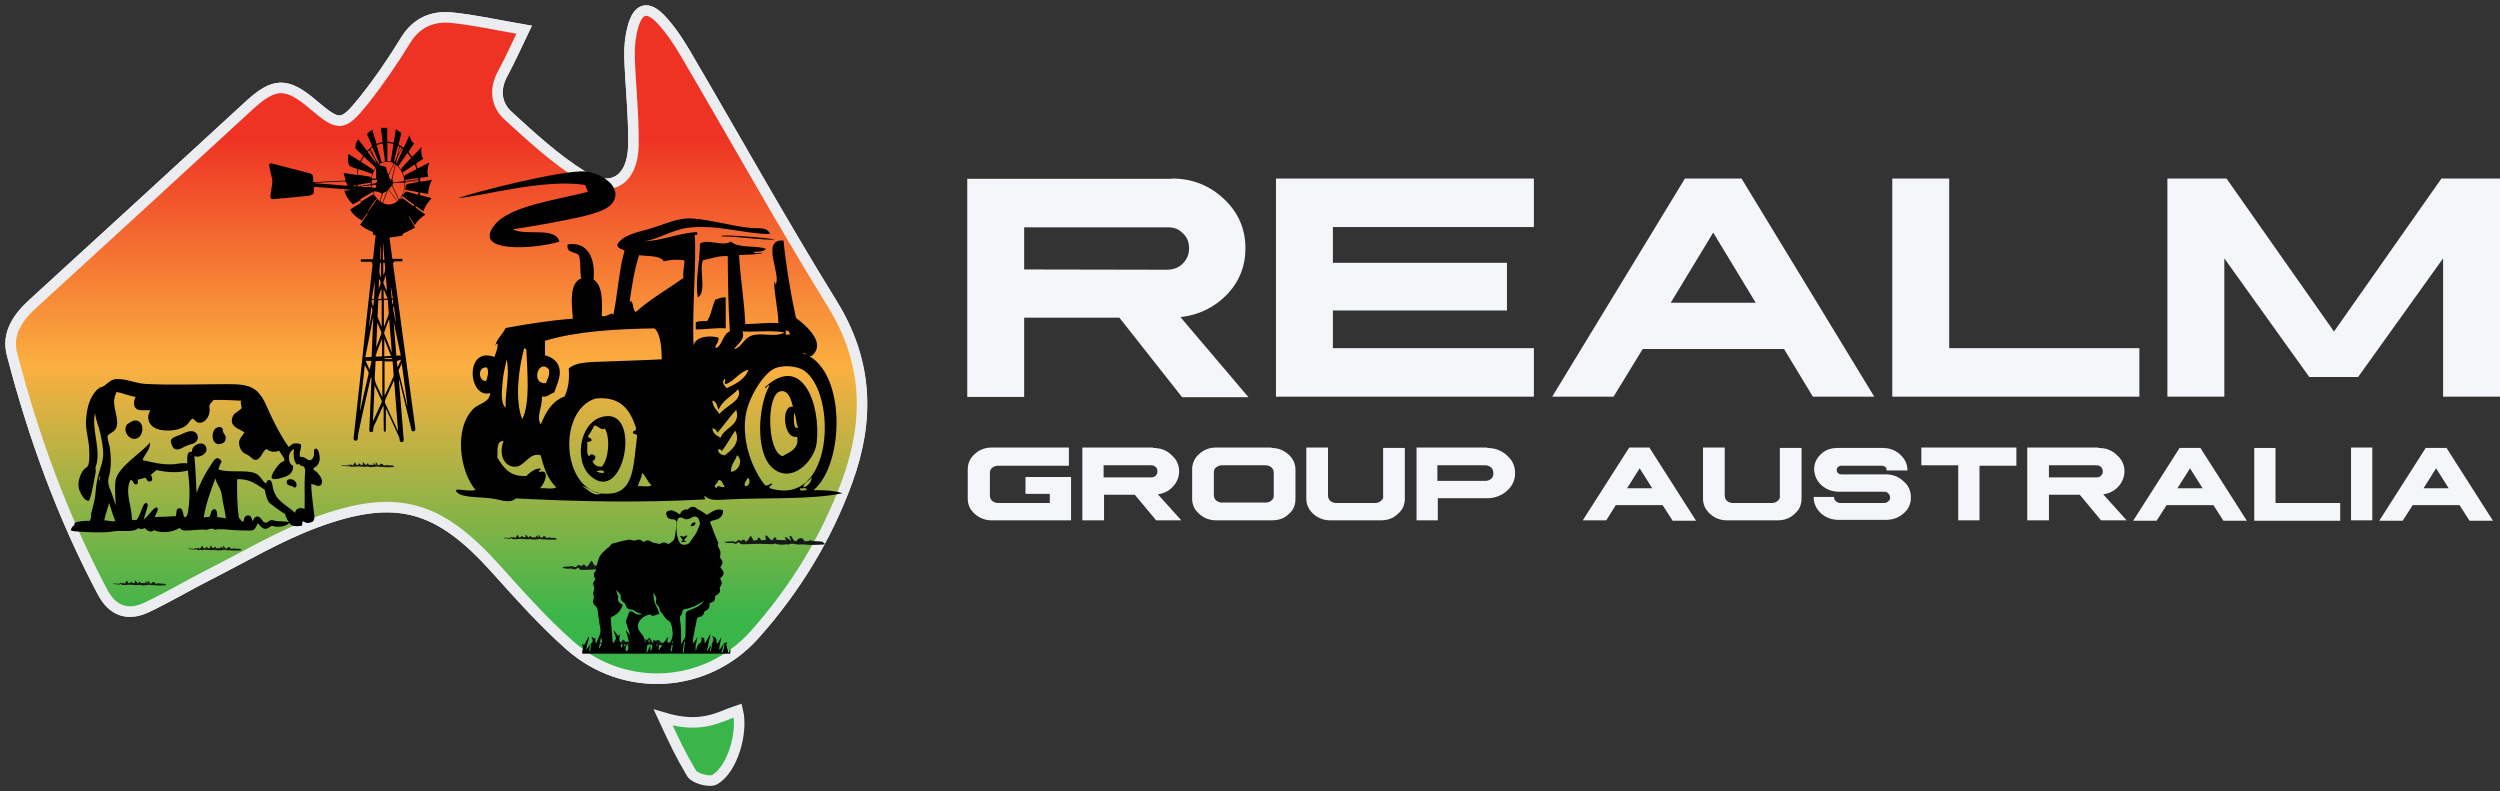 <svg width="237" height="75" viewBox="0 0 237 75" fill="none" xmlns="http://www.w3.org/2000/svg">
<rect x="0" y="0" width="237" height="75" fill="#333333" stroke="none"/>
<path d="M49.689 2.818C47.219 2.389 45.032 1.898 42.82 1.677C41.001 1.493 39.477 2.131 38.433 3.836C37.229 5.811 35.926 7.725 34.476 9.528C32.473 12.03 32.117 11.993 29.696 9.933C27.14 7.761 25.985 7.811 23.577 10.031C16.769 16.299 9.937 22.555 3.105 28.799C1.692 30.087 0.623 31.633 1.127 33.558C3.166 41.397 5.919 48.978 9.728 56.154C10.687 57.945 12.137 58.423 13.906 57.577C15.921 56.62 17.838 55.467 19.841 54.461C23.183 52.768 26.44 50.83 29.93 49.53C37.622 46.684 41.615 47.91 47.084 54.019C49.308 56.497 51.532 58.987 54.014 61.183C59.2 65.771 66.966 65.292 71.537 60.153C75.371 55.859 78.356 51.002 80.323 45.58C82.436 39.778 82.264 34.27 78.885 28.799C74.068 21.009 69.62 12.987 64.975 5.075C64.324 3.959 63.586 2.855 62.714 1.91C61.424 0.5 60.49 0.745 59.998 2.573C59.752 3.468 59.654 4.425 59.679 5.357C59.765 8.166 60.097 10.988 60.047 13.784C59.986 17.096 57.946 18.384 55.181 16.667C52.638 15.085 50.377 12.999 48.153 10.963C47.022 9.92 46.862 8.448 47.661 6.976C48.312 5.774 48.865 4.523 49.689 2.818ZM69.939 67.353C68.17 67.942 66.56 69.132 62.874 68.028C63.918 70.285 64.508 71.548 65.565 73.315C65.86 73.805 67.273 74.186 67.764 73.904C69.448 72.91 70.455 69.451 69.939 67.353Z" fill="#39B54A" stroke="#ECEDF0" stroke-miterlimit="10"/>
<path d="M49.689 2.818C48.865 4.523 48.312 5.774 47.661 6.964C46.85 8.436 47.022 9.92 48.153 10.951C50.377 12.987 52.638 15.072 55.181 16.655C57.946 18.372 59.986 17.084 60.047 13.772C60.096 10.963 59.765 8.154 59.679 5.345C59.654 4.425 59.752 3.456 59.998 2.56C60.49 0.745 61.424 0.5 62.714 1.898C63.586 2.843 64.323 3.947 64.975 5.063C69.62 12.975 74.08 20.997 78.897 28.799C82.288 34.27 82.448 39.778 80.335 45.58C78.356 51.002 75.37 55.859 71.549 60.153C66.978 65.292 59.212 65.771 54.026 61.183C51.544 58.987 49.308 56.485 47.096 54.019C41.628 47.91 37.622 46.696 29.942 49.53C26.452 50.818 23.196 52.768 19.853 54.461C17.863 55.467 15.946 56.62 13.918 57.577C12.149 58.411 10.699 57.945 9.74 56.154C5.931 48.978 3.166 41.397 1.139 33.558C0.635 31.633 1.704 30.087 3.117 28.799C9.949 22.555 16.781 16.299 23.589 10.031C25.997 7.811 27.165 7.761 29.708 9.933C32.129 11.993 32.485 12.03 34.488 9.528C35.926 7.725 37.241 5.799 38.445 3.836C39.49 2.119 41.026 1.493 42.832 1.677C45.031 1.898 47.219 2.401 49.689 2.818Z" fill="url(#paint0_linear_672_1982)" stroke="#ECEDF0" stroke-miterlimit="10"/>
<path fill-rule="evenodd" clip-rule="evenodd" d="M68.661 51.37C68.784 51.48 69.202 51.517 69.423 51.456C69.546 51.492 69.607 51.566 69.767 51.541C69.89 51.529 69.964 51.419 70.05 51.382C70.111 51.468 70.148 51.566 70.295 51.59C70.431 51.603 70.676 51.59 70.848 51.59C71.156 51.59 71.487 51.554 71.77 51.554C71.819 51.554 71.856 51.566 71.893 51.566C71.942 51.566 71.979 51.541 72.028 51.541C72.126 51.529 72.2 51.566 72.286 51.578C72.323 51.578 72.384 51.566 72.433 51.566C72.692 51.566 73.048 51.603 73.257 51.59C73.331 51.59 73.404 51.554 73.441 51.517C73.724 51.652 74.24 51.676 74.547 51.59C74.719 51.676 74.854 51.603 74.965 51.529C75.039 51.566 75.162 51.578 75.223 51.529C75.419 51.652 75.825 51.615 76.181 51.615C76.317 51.615 76.464 51.639 76.611 51.652C77.066 51.664 77.558 51.652 77.975 51.627C78.049 51.627 78.135 51.615 78.197 51.59C78.184 51.554 78.111 51.443 78.037 51.443C78.025 51.431 78.049 51.382 78.012 51.37C77.84 51.321 77.607 51.308 77.361 51.308C77.189 51.333 76.894 51.235 76.71 51.198C76.722 51.222 76.734 51.259 76.747 51.284C76.587 51.296 76.452 51.321 76.255 51.308C76.255 51.308 76.132 50.94 75.837 51.026C75.542 51.1 75.53 51.284 75.53 51.284C75.456 51.284 75.395 51.284 75.334 51.296C75.248 51.222 75.211 51.137 75.137 51.038C75.1 50.977 75.014 50.781 74.903 50.793C74.781 50.805 74.879 50.977 74.903 51.026C74.94 51.124 74.989 51.198 75.014 51.272C74.94 51.247 74.854 51.173 74.756 51.1C74.695 51.051 74.535 50.916 74.461 50.928C74.289 50.953 74.547 51.161 74.535 51.21C74.215 51.21 73.92 51.198 73.613 51.186C73.576 51.075 73.613 50.953 73.453 50.953C73.257 50.953 73.331 51.222 73.195 51.222C73.171 51.222 73.146 51.198 73.122 51.173C72.987 51.198 72.704 50.658 72.593 50.769C72.483 50.867 72.704 51.161 72.544 51.186C72.47 51.198 72.409 51.198 72.384 51.186C72.384 51.198 72.384 51.21 72.397 51.222C72.311 51.222 72.237 51.21 72.151 51.21C72.077 51.137 72.077 50.977 71.93 50.977C71.807 50.977 71.807 51.1 71.807 51.198C71.696 51.222 71.537 51.222 71.426 51.247C71.426 51.235 71.426 51.222 71.438 51.21C71.352 51.21 71.242 50.732 71.143 50.83C71.045 50.916 70.922 51.21 70.873 51.235C70.799 51.259 70.799 51.345 70.664 51.345C70.664 51.112 70.283 51.1 70.295 51.333C70.209 51.308 70.197 51.198 70.05 51.198C69.89 51.198 69.853 51.382 69.693 51.382C69.62 51.382 69.546 51.308 69.46 51.308C69.374 51.296 69.312 51.333 69.239 51.333C69.067 51.345 68.882 51.333 68.686 51.37C68.698 51.357 68.698 51.357 68.71 51.345C68.673 51.345 68.661 51.357 68.661 51.37Z" fill="#161717"/>
<path fill-rule="evenodd" clip-rule="evenodd" d="M53.338 53.798C53.461 53.921 53.916 53.958 54.149 53.884C54.272 53.921 54.346 53.995 54.505 53.97C54.641 53.958 54.714 53.848 54.813 53.798C54.874 53.884 54.923 53.995 55.071 54.019C55.206 54.032 55.489 54.019 55.661 54.019C55.98 54.019 56.349 53.97 56.644 53.983C56.693 53.983 56.742 53.995 56.779 53.995C56.828 53.995 56.877 53.97 56.926 53.958C57.025 53.946 57.111 53.983 57.209 53.995C57.258 53.995 57.307 53.983 57.369 53.983C57.651 53.983 58.02 54.019 58.253 54.019C58.327 54.019 58.413 53.97 58.462 53.934C58.769 54.081 59.322 54.105 59.654 54.007C59.839 54.105 59.974 54.019 60.109 53.934C60.182 53.97 60.318 53.983 60.379 53.934C60.6 54.068 61.018 54.019 61.399 54.032C61.547 54.032 61.706 54.068 61.866 54.068C62.345 54.081 62.874 54.068 63.328 54.044C63.414 54.044 63.5 54.032 63.562 54.007C63.549 53.958 63.476 53.86 63.39 53.848C63.377 53.823 63.402 53.786 63.365 53.762C63.181 53.713 62.935 53.7 62.665 53.7C62.48 53.725 62.173 53.614 61.977 53.578C61.989 53.614 62.001 53.639 62.013 53.676C61.841 53.688 61.694 53.713 61.497 53.7C61.497 53.7 61.362 53.308 61.043 53.394C60.736 53.48 60.711 53.664 60.711 53.664C60.637 53.664 60.563 53.664 60.502 53.676C60.404 53.602 60.367 53.504 60.293 53.394C60.244 53.332 60.17 53.124 60.047 53.136C59.912 53.148 60.023 53.332 60.047 53.382C60.096 53.48 60.133 53.553 60.17 53.651C60.084 53.627 59.998 53.541 59.888 53.467C59.814 53.418 59.654 53.271 59.568 53.283C59.384 53.308 59.654 53.541 59.654 53.59C59.322 53.59 58.991 53.578 58.671 53.553C58.634 53.431 58.671 53.308 58.499 53.308C58.278 53.308 58.364 53.602 58.229 53.59C58.204 53.59 58.18 53.566 58.155 53.529C58.008 53.553 57.7 52.977 57.59 53.087C57.467 53.197 57.713 53.504 57.541 53.541C57.455 53.553 57.405 53.553 57.369 53.541C57.369 53.553 57.369 53.566 57.381 53.578C57.295 53.578 57.221 53.566 57.123 53.566C57.037 53.492 57.049 53.32 56.889 53.32C56.767 53.32 56.754 53.443 56.754 53.566C56.631 53.59 56.472 53.59 56.349 53.614C56.349 53.602 56.349 53.59 56.361 53.578C56.263 53.578 56.152 53.075 56.054 53.173C55.943 53.271 55.808 53.578 55.759 53.614C55.673 53.651 55.673 53.737 55.538 53.725C55.538 53.467 55.132 53.467 55.145 53.713C55.059 53.676 55.034 53.566 54.886 53.566C54.714 53.566 54.665 53.762 54.505 53.762C54.419 53.762 54.346 53.688 54.26 53.676C54.174 53.664 54.1 53.7 54.026 53.7C53.842 53.713 53.645 53.7 53.436 53.737C53.449 53.725 53.449 53.725 53.461 53.713C53.35 53.774 53.338 53.786 53.338 53.798Z" fill="#161717"/>
<path fill-rule="evenodd" clip-rule="evenodd" d="M56.398 60.938C56.496 61.036 56.84 61.06 57.024 61.011C57.123 61.036 57.184 61.097 57.307 61.085C57.405 61.073 57.467 60.987 57.541 60.962C57.59 61.024 57.627 61.122 57.737 61.134C57.848 61.146 58.057 61.134 58.192 61.134C58.438 61.134 58.72 61.097 58.941 61.109C58.978 61.109 59.015 61.122 59.052 61.122C59.089 61.122 59.126 61.097 59.163 61.097C59.236 61.097 59.298 61.122 59.384 61.122C59.42 61.122 59.457 61.109 59.507 61.109C59.715 61.109 60.01 61.134 60.182 61.134C60.244 61.134 60.305 61.097 60.342 61.073C60.576 61.183 61.006 61.208 61.252 61.134C61.399 61.208 61.497 61.134 61.596 61.085C61.657 61.109 61.755 61.122 61.804 61.085C61.976 61.183 62.296 61.146 62.591 61.158C62.701 61.158 62.824 61.183 62.947 61.183C63.316 61.195 63.721 61.183 64.065 61.171C64.127 61.171 64.201 61.158 64.25 61.146C64.237 61.109 64.176 61.024 64.115 61.024C64.102 61.011 64.127 60.974 64.102 60.962C63.955 60.925 63.77 60.913 63.562 60.913C63.426 60.925 63.181 60.852 63.033 60.827C63.045 60.852 63.058 60.876 63.058 60.901C62.923 60.913 62.812 60.938 62.652 60.925C62.652 60.925 62.554 60.619 62.308 60.692C62.062 60.754 62.05 60.901 62.05 60.901C61.989 60.901 61.94 60.901 61.89 60.901C61.817 60.84 61.78 60.766 61.731 60.68C61.694 60.631 61.632 60.472 61.534 60.484C61.436 60.496 61.51 60.631 61.534 60.68C61.571 60.754 61.608 60.815 61.632 60.889C61.571 60.864 61.497 60.803 61.411 60.741C61.362 60.705 61.227 60.594 61.165 60.606C61.03 60.619 61.239 60.803 61.227 60.84C60.969 60.84 60.723 60.827 60.465 60.815C60.428 60.729 60.465 60.619 60.33 60.619C60.158 60.619 60.231 60.84 60.121 60.84C60.096 60.84 60.084 60.815 60.059 60.803C59.949 60.815 59.715 60.386 59.617 60.472C59.531 60.557 59.703 60.791 59.58 60.815C59.519 60.827 59.47 60.827 59.445 60.815C59.445 60.827 59.445 60.827 59.457 60.84C59.396 60.84 59.334 60.827 59.261 60.827C59.199 60.766 59.199 60.631 59.077 60.643C58.978 60.643 58.978 60.741 58.978 60.827C58.88 60.852 58.757 60.84 58.659 60.864C58.659 60.852 58.659 60.84 58.671 60.84C58.597 60.84 58.511 60.447 58.425 60.521C58.339 60.594 58.241 60.827 58.204 60.852C58.143 60.876 58.143 60.938 58.032 60.938C58.032 60.741 57.725 60.741 57.725 60.925C57.663 60.901 57.639 60.815 57.528 60.815C57.393 60.815 57.368 60.962 57.233 60.962C57.172 60.962 57.11 60.901 57.037 60.901C56.975 60.901 56.914 60.913 56.852 60.925C56.717 60.938 56.557 60.925 56.398 60.95L56.41 60.938C56.41 60.913 56.398 60.925 56.398 60.938Z" fill="#161717"/>
<path fill-rule="evenodd" clip-rule="evenodd" d="M10.711 55.332C10.773 55.393 10.994 55.405 11.117 55.381C11.178 55.405 11.215 55.442 11.301 55.43C11.362 55.418 11.399 55.369 11.448 55.344C11.485 55.381 11.498 55.442 11.571 55.455C11.645 55.467 11.78 55.455 11.866 55.455C12.026 55.455 12.21 55.43 12.345 55.43C12.37 55.43 12.395 55.442 12.419 55.442C12.444 55.442 12.468 55.43 12.493 55.43C12.542 55.43 12.579 55.442 12.628 55.455C12.653 55.455 12.677 55.455 12.702 55.455C12.837 55.455 13.021 55.479 13.132 55.467C13.169 55.467 13.206 55.442 13.23 55.43C13.378 55.504 13.66 55.516 13.82 55.467C13.906 55.516 13.98 55.467 14.041 55.43C14.078 55.455 14.139 55.455 14.176 55.43C14.287 55.491 14.496 55.479 14.68 55.479C14.754 55.479 14.828 55.491 14.914 55.504C15.147 55.516 15.418 55.504 15.639 55.491C15.675 55.491 15.725 55.479 15.761 55.467C15.761 55.442 15.712 55.393 15.675 55.393C15.663 55.381 15.688 55.356 15.663 55.356C15.565 55.332 15.442 55.319 15.319 55.332C15.233 55.344 15.073 55.295 14.975 55.27C14.987 55.283 14.987 55.307 15 55.319C14.914 55.319 14.84 55.344 14.742 55.332C14.742 55.332 14.68 55.136 14.52 55.185C14.361 55.221 14.361 55.319 14.361 55.319C14.324 55.319 14.287 55.319 14.25 55.319C14.201 55.283 14.176 55.234 14.139 55.185C14.115 55.148 14.078 55.05 14.017 55.062C13.955 55.074 14.004 55.16 14.017 55.185C14.041 55.234 14.066 55.27 14.078 55.319C14.041 55.307 13.992 55.27 13.943 55.221C13.906 55.197 13.82 55.123 13.783 55.136C13.697 55.148 13.832 55.258 13.82 55.283C13.648 55.283 13.488 55.27 13.329 55.27C13.304 55.209 13.329 55.148 13.242 55.148C13.132 55.148 13.181 55.295 13.107 55.295C13.095 55.295 13.083 55.283 13.07 55.27C12.997 55.283 12.849 55.001 12.788 55.05C12.726 55.099 12.849 55.258 12.763 55.27C12.726 55.283 12.69 55.27 12.677 55.27V55.283C12.628 55.283 12.591 55.27 12.554 55.27C12.518 55.234 12.518 55.148 12.431 55.148C12.37 55.148 12.37 55.209 12.37 55.27C12.309 55.283 12.235 55.283 12.173 55.295C12.173 55.283 12.173 55.283 12.173 55.27C12.124 55.27 12.075 55.013 12.014 55.062C11.965 55.111 11.891 55.258 11.866 55.283C11.829 55.295 11.829 55.344 11.756 55.344C11.756 55.221 11.559 55.209 11.559 55.332C11.51 55.319 11.51 55.258 11.436 55.258C11.35 55.258 11.326 55.356 11.252 55.356C11.215 55.356 11.178 55.319 11.129 55.319C11.092 55.319 11.055 55.332 11.006 55.332C10.932 55.307 10.834 55.295 10.711 55.332C10.723 55.319 10.723 55.307 10.736 55.307C10.723 55.319 10.723 55.319 10.711 55.332Z" fill="#161717"/>
<path fill-rule="evenodd" clip-rule="evenodd" d="M47.747 50.989C47.809 51.051 48.03 51.063 48.153 51.039C48.214 51.063 48.251 51.1 48.337 51.088C48.399 51.075 48.435 51.026 48.485 51.002C48.522 51.039 48.534 51.1 48.608 51.112C48.681 51.124 48.816 51.112 48.902 51.112C49.062 51.112 49.246 51.088 49.382 51.088C49.406 51.088 49.431 51.1 49.455 51.1C49.48 51.1 49.505 51.088 49.529 51.088C49.578 51.088 49.615 51.1 49.664 51.112C49.689 51.112 49.713 51.112 49.738 51.112C49.873 51.112 50.057 51.137 50.168 51.124C50.205 51.124 50.242 51.1 50.266 51.088C50.414 51.161 50.696 51.173 50.856 51.124C50.942 51.173 51.016 51.124 51.077 51.088C51.114 51.112 51.176 51.112 51.212 51.088C51.323 51.149 51.532 51.137 51.716 51.137C51.79 51.137 51.864 51.149 51.95 51.161C52.183 51.173 52.454 51.161 52.675 51.149C52.712 51.149 52.761 51.137 52.798 51.124C52.798 51.1 52.748 51.051 52.712 51.051C52.699 51.039 52.724 51.014 52.699 51.014C52.601 50.989 52.478 50.977 52.355 50.989C52.269 51.002 52.109 50.953 52.011 50.928C52.023 50.941 52.023 50.965 52.036 50.977C51.95 50.977 51.876 51.002 51.778 50.989C51.778 50.989 51.716 50.793 51.557 50.842C51.397 50.879 51.397 50.977 51.397 50.977C51.36 50.977 51.323 50.977 51.286 50.977C51.237 50.941 51.212 50.891 51.176 50.842C51.151 50.806 51.114 50.707 51.053 50.72C50.991 50.732 51.041 50.818 51.053 50.842C51.077 50.891 51.102 50.928 51.114 50.977C51.077 50.965 51.028 50.928 50.979 50.879C50.942 50.855 50.856 50.781 50.819 50.793C50.733 50.806 50.868 50.916 50.856 50.941C50.684 50.941 50.524 50.928 50.365 50.928C50.34 50.867 50.365 50.806 50.279 50.806C50.168 50.806 50.217 50.953 50.144 50.953C50.131 50.953 50.119 50.941 50.107 50.928C50.033 50.941 49.885 50.658 49.824 50.707C49.763 50.757 49.885 50.916 49.799 50.928C49.763 50.941 49.726 50.928 49.713 50.928V50.941C49.664 50.941 49.627 50.928 49.59 50.928C49.554 50.891 49.554 50.806 49.468 50.806C49.406 50.806 49.406 50.867 49.406 50.928C49.345 50.941 49.271 50.941 49.21 50.953C49.21 50.941 49.21 50.941 49.21 50.928C49.16 50.928 49.111 50.671 49.05 50.72C49.001 50.769 48.927 50.916 48.902 50.941C48.865 50.953 48.865 51.002 48.792 51.002C48.792 50.879 48.595 50.867 48.595 50.989C48.546 50.977 48.546 50.916 48.472 50.916C48.386 50.916 48.362 51.014 48.288 51.014C48.251 51.014 48.214 50.977 48.165 50.977C48.128 50.977 48.091 50.989 48.042 50.989C47.968 50.965 47.87 50.965 47.747 50.989C47.76 50.977 47.76 50.965 47.772 50.965C47.76 50.977 47.76 50.989 47.747 50.989Z" fill="#161717"/>
<path fill-rule="evenodd" clip-rule="evenodd" d="M32.326 44.12C32.387 44.181 32.609 44.194 32.731 44.169C32.793 44.194 32.83 44.23 32.916 44.218C32.977 44.206 33.014 44.157 33.063 44.132C33.1 44.169 33.112 44.23 33.186 44.243C33.26 44.255 33.395 44.243 33.481 44.243C33.641 44.243 33.825 44.218 33.96 44.218C33.985 44.218 34.009 44.23 34.034 44.23C34.059 44.23 34.083 44.218 34.108 44.218C34.157 44.218 34.194 44.23 34.243 44.243C34.267 44.243 34.292 44.243 34.317 44.243C34.452 44.243 34.636 44.267 34.747 44.255C34.783 44.255 34.82 44.23 34.845 44.218C34.992 44.292 35.275 44.304 35.435 44.255C35.521 44.304 35.594 44.255 35.656 44.218C35.693 44.243 35.754 44.243 35.791 44.218C35.902 44.279 36.111 44.267 36.295 44.267C36.369 44.267 36.442 44.279 36.528 44.292C36.762 44.304 37.032 44.292 37.253 44.279C37.29 44.279 37.339 44.267 37.376 44.255C37.376 44.23 37.327 44.181 37.29 44.181C37.278 44.169 37.303 44.144 37.278 44.144C37.18 44.12 37.057 44.108 36.934 44.12C36.848 44.132 36.688 44.083 36.59 44.059C36.602 44.071 36.602 44.095 36.614 44.108C36.528 44.108 36.455 44.132 36.356 44.12C36.356 44.12 36.295 43.924 36.135 43.973C35.975 44.01 35.975 44.108 35.975 44.108C35.939 44.108 35.902 44.108 35.865 44.108C35.816 44.071 35.791 44.022 35.754 43.973C35.73 43.936 35.693 43.838 35.631 43.85C35.57 43.862 35.619 43.948 35.631 43.973C35.656 44.022 35.681 44.059 35.693 44.108C35.656 44.095 35.607 44.059 35.558 44.01C35.521 43.985 35.435 43.911 35.398 43.924C35.312 43.936 35.447 44.046 35.435 44.071C35.263 44.071 35.103 44.059 34.943 44.059C34.919 43.997 34.943 43.936 34.857 43.936C34.747 43.936 34.796 44.083 34.722 44.083C34.71 44.083 34.697 44.071 34.685 44.059C34.611 44.071 34.464 43.789 34.403 43.838C34.341 43.887 34.464 44.046 34.378 44.059C34.341 44.071 34.304 44.059 34.292 44.059V44.071C34.243 44.071 34.206 44.059 34.169 44.059C34.132 44.022 34.132 43.936 34.046 43.936C33.985 43.936 33.985 43.997 33.985 44.059C33.923 44.071 33.85 44.071 33.788 44.083C33.788 44.071 33.788 44.071 33.788 44.059C33.739 44.059 33.69 43.801 33.629 43.85C33.579 43.899 33.506 44.046 33.481 44.071C33.444 44.083 33.444 44.132 33.37 44.132C33.37 44.01 33.174 43.997 33.174 44.12C33.125 44.108 33.125 44.046 33.051 44.046C32.965 44.046 32.94 44.144 32.867 44.144C32.83 44.144 32.793 44.108 32.744 44.108C32.707 44.108 32.67 44.12 32.621 44.12C32.535 44.108 32.437 44.095 32.326 44.12C32.338 44.108 32.338 44.095 32.35 44.095C32.338 44.108 32.326 44.12 32.326 44.12Z" fill="#161717"/>
<path fill-rule="evenodd" clip-rule="evenodd" d="M17.851 52.02C17.912 52.081 18.133 52.093 18.256 52.069C18.317 52.093 18.354 52.13 18.44 52.118C18.502 52.106 18.539 52.057 18.588 52.032C18.625 52.069 18.637 52.13 18.711 52.142C18.785 52.155 18.92 52.142 19.006 52.142C19.165 52.142 19.35 52.118 19.485 52.118C19.509 52.118 19.534 52.13 19.559 52.13C19.583 52.13 19.608 52.118 19.632 52.118C19.681 52.118 19.718 52.13 19.767 52.142C19.792 52.142 19.817 52.142 19.841 52.142C19.976 52.142 20.161 52.167 20.271 52.155C20.308 52.155 20.345 52.13 20.37 52.118C20.517 52.191 20.8 52.204 20.959 52.155C21.046 52.204 21.119 52.155 21.181 52.118C21.218 52.142 21.279 52.142 21.316 52.118C21.426 52.179 21.635 52.167 21.82 52.167C21.893 52.167 21.967 52.179 22.053 52.191C22.287 52.204 22.557 52.191 22.778 52.179C22.815 52.179 22.864 52.167 22.901 52.155C22.901 52.13 22.852 52.081 22.815 52.081C22.803 52.069 22.827 52.044 22.803 52.044C22.704 52.02 22.581 52.008 22.459 52.02C22.373 52.032 22.213 51.983 22.114 51.959C22.127 51.971 22.127 51.995 22.139 52.008C22.053 52.008 21.979 52.032 21.881 52.02C21.881 52.02 21.82 51.824 21.66 51.873C21.5 51.909 21.5 52.008 21.5 52.008C21.463 52.008 21.426 52.008 21.39 52.008C21.34 51.971 21.316 51.922 21.279 51.873C21.254 51.836 21.218 51.738 21.156 51.75C21.095 51.762 21.144 51.848 21.156 51.873C21.181 51.922 21.205 51.959 21.218 52.008C21.181 51.995 21.131 51.959 21.082 51.909C21.046 51.885 20.959 51.811 20.923 51.824C20.837 51.836 20.972 51.946 20.959 51.971C20.787 51.971 20.628 51.959 20.468 51.959C20.443 51.897 20.468 51.836 20.382 51.836C20.271 51.836 20.32 51.983 20.247 51.983C20.235 51.983 20.222 51.971 20.21 51.959C20.136 51.971 19.989 51.689 19.927 51.738C19.866 51.787 19.989 51.946 19.903 51.959C19.866 51.971 19.829 51.959 19.817 51.959V51.971C19.767 51.971 19.731 51.959 19.694 51.959C19.657 51.922 19.657 51.836 19.571 51.836C19.509 51.836 19.509 51.897 19.509 51.959C19.448 51.971 19.374 51.971 19.313 51.983C19.313 51.971 19.313 51.971 19.313 51.959C19.264 51.959 19.215 51.701 19.153 51.75C19.104 51.799 19.03 51.946 19.006 51.971C18.969 51.983 18.969 52.032 18.895 52.032C18.895 51.909 18.698 51.897 18.698 52.02C18.649 52.008 18.649 51.946 18.576 51.946C18.49 51.946 18.465 52.044 18.391 52.044C18.354 52.044 18.317 52.008 18.268 52.008C18.232 52.008 18.195 52.02 18.145 52.02C18.059 51.995 17.961 51.983 17.851 52.02C17.863 52.008 17.863 51.995 17.875 51.995C17.863 52.008 17.851 52.008 17.851 52.02Z" fill="#161717"/>
<path fill-rule="evenodd" clip-rule="evenodd" d="M27.435 45.433C27.693 45.371 28.049 45.592 28.099 45.837C28.136 45.997 28.099 46.156 28.013 46.205C27.914 46.267 27.853 46.156 27.693 46.095C27.472 46.009 27.14 46.021 27.189 45.653C27.189 45.543 27.263 45.469 27.435 45.433ZM17.986 40.882C18.686 40.771 19.018 41.52 18.514 41.937C18.342 42.084 18.059 42.108 17.691 42.255C17.224 42.44 16.917 42.795 16.474 42.501C16.376 42.427 16.155 41.986 16.204 41.753C16.253 41.483 16.794 41.336 17.003 41.25C17.371 41.09 17.642 40.943 17.986 40.882ZM20.615 42.096C20.026 41.9 20.038 40.943 20.431 40.612C20.603 40.465 20.959 40.403 21.095 40.636C21.144 40.71 21.095 40.808 21.144 40.931C21.205 41.115 21.365 41.237 21.389 41.385C21.463 41.875 21.144 42.133 20.615 42.096ZM12.677 39.876C13.722 39.679 13.759 41.421 12.862 41.593C12.174 41.728 11.62 40.783 12.038 40.244C12.063 40.195 12.554 39.9 12.677 39.876ZM27.361 42.366C27.521 42.305 27.632 42.084 27.865 42.047C28.037 42.023 28.418 42.023 28.504 42.121C28.676 42.329 28.283 42.943 28.455 43.31C28.947 43.261 29.094 43.654 29.389 43.629C29.585 43.617 29.733 43.335 29.758 43.175C29.807 42.881 29.684 42.587 29.893 42.538C30.224 42.464 30.298 43.175 30.311 43.433C30.311 43.801 30.151 44.047 29.991 44.206C29.942 44.255 29.721 44.341 29.708 44.451C29.708 44.586 29.93 44.648 30.028 44.746C30.2 44.905 30.458 45.273 30.507 45.482C30.593 45.837 30.446 46.12 30.077 46.058C29.93 46.034 29.721 45.886 29.5 45.899C29.524 46.672 29.635 47.555 29.733 48.34C29.794 48.794 29.905 49.284 29.598 49.481C29.18 49.616 29.02 49.616 28.75 49.407C28.578 49.468 28.701 49.701 28.615 49.836C28.234 49.91 27.595 49.934 27.423 49.566C27.165 49.934 26.256 50.045 25.776 49.836C25.518 49.959 25.371 50.18 25.039 50.118C24.769 50.069 24.621 49.726 24.425 49.616C24.302 49.873 24.203 50.229 23.896 50.278C23.614 50.327 23.061 50.278 22.704 50.278C22.053 50.278 21.316 50.143 20.714 50.168C20.615 50.168 20.517 50.217 20.431 50.217C20.333 50.217 20.234 50.143 20.136 50.118C19.939 50.094 19.767 50.204 19.558 50.229C19.473 50.241 19.35 50.204 19.239 50.204C18.674 50.204 17.912 50.315 17.445 50.29C17.285 50.278 17.113 50.155 17.027 50.045C16.413 50.474 15.282 50.572 14.619 50.266C14.25 50.548 13.955 50.29 13.697 50.057C13.55 50.168 13.279 50.217 13.144 50.057C12.702 50.462 11.842 50.315 11.08 50.339C10.773 50.352 10.453 50.437 10.146 50.45C9.175 50.499 8.094 50.45 7.185 50.376C7.025 50.364 6.84 50.339 6.705 50.266C6.73 50.131 6.89 49.812 7.049 49.8C7.086 49.738 7.013 49.603 7.099 49.554C7.479 49.395 7.983 49.37 8.524 49.37C8.573 49.186 8.696 49.014 8.61 48.818C8.757 48.168 9.003 47.493 9.052 46.721C9.163 44.942 9.716 44.169 9.777 43.237C9.826 42.513 9.63 41.703 9.507 41.09C9.372 40.428 9.089 39.851 9.003 39.164C8.684 40.587 9.47 42.329 9.187 43.85C9.163 44.01 9.065 44.194 9.052 44.353C9.04 44.464 9.101 44.599 9.077 44.721C9.015 45.016 8.622 47.42 8.413 47.469C8.02 47.542 7.602 46.733 7.492 46.365C7.295 45.678 7.664 44.844 7.946 44.513C8.045 44.402 8.254 44.292 8.315 44.194C8.512 43.862 8.475 43.09 8.45 42.575C8.413 41.581 8.082 40.685 8.155 39.765C8.229 38.858 8.401 38.023 8.868 37.349C9.003 37.153 9.224 36.883 9.458 36.748C9.532 36.699 9.642 36.699 9.74 36.65C10.097 36.478 10.33 36.122 10.748 35.987C10.797 35.975 10.896 35.938 10.957 35.938C11.977 35.877 12.825 36.343 13.759 36.392C16.179 36.527 19.055 36.417 21.574 36.417C23.749 36.417 24.511 36.674 25.371 38.71C25.936 40.011 26.649 41.372 27.361 42.366ZM27.791 44.145C27.804 44.942 27.275 45.151 26.624 45.322C26.391 45.383 25.813 45.531 25.752 45.273C25.678 44.991 26.354 44.059 26.636 43.85C26.722 43.789 26.944 43.715 26.968 43.629C26.993 43.495 26.808 43.261 26.735 43.151C26.624 42.979 26.538 42.869 26.452 42.722C26.071 42.93 25.506 42.807 25.26 42.562C24.953 42.734 24.83 43.2 24.572 43.433C24.13 43.838 23.933 43.421 23.54 43.163C23.392 43.065 23.233 43.028 23.085 42.918C22.803 42.673 22.631 42.268 22.667 41.888C22.716 41.507 22.975 41.348 23.171 40.992C22.667 40.624 21.807 40.489 22.004 39.643C22.028 39.557 22.09 39.422 22.139 39.336C22.274 39.127 22.864 38.833 22.889 38.698C22.95 38.502 22.716 38.158 22.889 37.987C22.028 37.938 21.18 37.901 20.247 37.913C20.173 38.048 19.915 38.208 19.853 38.465C19.829 38.612 19.89 38.784 19.878 38.944C19.853 39.471 19.436 40.195 18.772 40.06C18.539 40.011 18.489 39.765 18.244 39.692C18.01 39.827 17.912 40.109 17.666 40.317C17.297 40.636 16.548 40.82 15.909 40.82C14.926 40.82 14.017 40.465 14.053 39.471C14.066 39.238 14.176 39.127 14.238 38.894C13.722 38.858 13.255 38.98 12.935 38.76C12.604 38.526 12.677 37.974 12.862 37.619C12.186 37.545 11.707 37.263 11.055 37.165C10.92 37.435 10.846 37.692 10.822 37.962C10.748 38.882 11.485 40.146 10.846 40.82C10.687 40.992 10.257 41.151 10.207 41.348C10.146 41.593 10.367 42.121 10.416 42.44C10.515 43.237 10.552 43.948 10.441 44.684C10.392 45.003 10.244 45.334 10.257 45.653C10.269 46.046 10.465 46.438 10.601 46.794C10.736 47.162 10.846 47.542 10.969 47.91C10.945 47.15 10.859 46.255 10.945 45.58C11.117 44.279 13.587 42.807 14.213 41.949C14.324 42.55 13.66 43.127 13.513 43.617C14.373 43.813 15.381 44.083 16.45 44.01C16.88 43.973 17.322 43.85 17.752 43.936C17.752 43.433 17.666 42.734 18.195 42.832C18.145 42.023 19.669 41.605 19.571 42.746C19.411 43.114 18.895 43.409 18.428 43.249C18.539 44.365 18.576 45.555 18.637 46.721C18.944 45.85 19.436 44.905 19.964 44.12C20.111 43.899 20.357 43.433 20.603 43.433C20.787 43.433 20.935 43.605 21.021 43.752C20.886 43.973 20.775 44.206 20.714 44.5C21.635 44.856 23.319 44.5 24.203 44.868C24.707 45.077 24.818 45.592 25.236 45.85C25.248 45.641 25.346 45.506 25.506 45.506C25.813 45.506 25.813 45.997 25.875 46.267C26.157 47.493 27.017 47.763 27.988 48.622C27.976 48.18 28.541 48.07 28.873 48.254C28.91 47.199 28.848 46.181 28.897 45.114C28.922 44.709 28.983 44.476 28.811 44.243C28.652 44.157 28.406 44.169 28.369 43.973C28.258 43.961 28.271 44.083 28.148 44.034C27.841 43.777 27.791 43.09 27.865 42.575C27.165 42.906 27.325 44.059 27.791 44.145ZM14.852 44.562C14.656 44.709 14.459 44.856 14.299 45.04C14.471 45.261 14.508 45.653 14.189 45.653C13.931 45.653 13.943 45.433 13.771 45.285C13.537 45.359 13.292 45.42 13.034 45.482C13.132 45.715 13.058 45.911 12.899 45.923C12.616 45.948 12.653 45.482 12.37 45.506C11.793 46.659 12.518 47.984 12.505 49.284C12.665 49.272 12.8 49.297 12.935 49.309C13.132 49.088 13.218 48.794 13.365 48.462C13.451 48.266 13.623 47.641 13.869 47.69C14.139 47.727 13.918 48.266 13.869 48.438C13.783 48.745 13.685 48.978 13.623 49.235C13.796 49.149 13.98 48.904 14.201 48.659C14.336 48.512 14.68 48.082 14.84 48.107C15.196 48.18 14.656 48.867 14.68 49.014C15.368 49.002 16.02 48.965 16.671 48.929C16.757 48.573 16.671 48.18 17.015 48.18C17.457 48.18 17.285 49.051 17.568 49.039C17.666 49.039 17.777 48.769 17.801 48.647C17.887 48.193 17.936 47.665 17.961 47.138C17.998 46.23 17.9 45.359 17.801 44.599C16.929 44.868 15.675 44.77 14.852 44.562ZM9.396 45.359C9.396 45.433 9.433 45.653 9.446 45.592C9.433 45.42 9.532 45.224 9.495 45.089C9.482 45.151 9.409 45.249 9.396 45.359ZM19.313 49.051C19.485 49.039 19.645 49.002 19.841 49.002C20.013 48.781 19.989 48.254 20.32 48.266C20.578 48.279 20.591 48.647 20.591 49.002C20.837 49.076 21.168 49.076 21.414 49.137C21.353 48.696 21.279 48.266 21.18 47.837C21.082 47.395 21.058 46.929 20.935 46.537C20.8 46.132 20.505 45.801 20.431 45.408C20.431 45.396 20.431 45.383 20.406 45.383C19.976 46.537 19.534 47.69 19.313 49.051ZM22.483 45.433C22.459 46.733 22.483 47.972 22.643 49.1C22.815 49.186 22.815 49.456 23.098 49.444C23.085 48.683 23.909 48.659 23.896 49.395C24.068 49.297 24.105 48.953 24.425 48.965C24.781 48.978 24.855 49.566 25.199 49.554C25.371 49.554 25.518 49.321 25.703 49.309C25.875 49.284 26.022 49.37 26.182 49.395C26.55 49.444 26.956 49.383 27.374 49.505C27.226 49.272 27.103 49.027 27.03 48.732C26.821 48.634 25.58 47.763 25.469 47.592C25.272 47.273 25.174 46.819 25.1 46.426C24.351 45.972 23.749 45.371 22.483 45.433ZM9.876 49.321C10.232 49.346 10.515 49.444 10.932 49.407C10.711 48.867 10.539 48.254 10.343 47.69C10.195 48.254 10.011 48.769 9.876 49.321Z" fill="#010101"/>
<path fill-rule="evenodd" clip-rule="evenodd" d="M48.62 21.733C49.812 22.408 52.638 21.439 53.031 22.911C50.782 23.598 44.601 24.076 46.936 21.267C48.398 19.501 52.896 18.924 55.673 18.201C55.857 18.152 55.366 17.6 55.538 17.551C51.728 16.876 45.535 18.642 43.434 18.777C44.97 18.225 53.154 16.128 55.439 16.25C56.828 16.324 59.224 17.71 58.02 19.292C57.381 20.139 55.12 20.556 53.608 20.863C51.753 21.231 50.131 21.513 48.62 21.733ZM57.541 39.447C60.772 39.238 59.089 47.898 55.968 45.114C54.309 43.642 54.972 39.606 57.541 39.447ZM55.771 41.299C55.697 41.63 56.164 41.422 56.066 41.79C55.931 41.826 55.882 41.925 55.673 41.888C55.722 42.366 55.538 43.065 55.87 43.262C55.943 42.906 56.435 43.114 56.459 43.36C56.349 43.458 56.435 43.715 56.164 43.654C56.263 44.047 56.545 44.255 57.049 44.243C57.688 43.568 57.885 41.581 57.344 40.624C56.938 40.833 56.767 40.391 56.361 40.33C56.164 40.649 56.005 41.005 55.771 41.299ZM57.246 44.819C57.369 44.488 56.582 44.586 56.558 44.721C56.791 44.758 56.926 44.881 57.246 44.819ZM65.761 32.786C65.872 31.915 67.199 31.755 68.108 32.001C68.182 32.491 67.838 32.577 67.813 32.982C68.415 32.982 68.489 31.645 69.19 31.412C69.042 29.106 69.005 26.701 68.993 24.273C68.047 24.236 67.42 24.53 66.646 24.665C66.24 25.598 67.027 27.72 66.154 28.186C65.872 26.53 66.363 24.812 66.351 23.095C67.113 22.592 68.514 23.426 69.288 22.899C69.964 23.561 71.623 23.23 72.618 23.586C72.421 23.88 71.905 23.843 71.438 23.88C71.549 24.101 72.053 23.917 72.323 23.978C72.04 24.113 70.799 24.15 70.062 24.175C70.148 26.076 70.566 28.492 70.652 30.725C71.721 30.713 72.642 30.566 73.785 30.627C73.761 29.216 73.417 28.125 73.392 26.714C73.454 26.689 73.54 26.947 73.49 27.008C74.191 26.199 72.016 22.641 74.277 22.801C74.498 25.058 74.953 27.842 75.457 30.136C76.353 30.823 78.43 32.516 76.931 33.755C76.464 33.828 76.489 33.411 76.046 33.461C80.237 34.748 80.15 43.912 77.128 46.463C78.135 46.463 79.118 46.5 79.868 46.758C76.894 47.395 72.372 47.162 68.993 47.346C68.047 47.395 67.383 47.506 66.843 47.052C66.535 47.015 67.088 47.334 66.744 47.346C60.65 47.678 54.874 47.555 48.914 47.248C48.312 47.788 47.452 47.359 46.568 47.248C45.265 47.077 43.631 47.212 43.237 46.561C43.127 46.193 44.159 46.635 45.093 46.463C43.618 44.77 42.967 40.636 44.896 38.735C45.412 38.232 46.408 38.171 46.469 37.263C44.368 37.852 44.012 32.774 46.862 33.841C46.998 33.485 47.256 32.847 47.157 32.565C47.034 32.614 46.961 32.688 46.961 32.859C46.936 32.307 47.661 31.669 47.944 31.093C49.983 30.713 52.06 30.381 54.309 30.21C54.186 28.775 53.953 26.837 55.095 26.395C54.96 25.757 55.071 24.849 54.899 24.248C54.641 23.794 53.633 24.076 53.817 23.169C55.648 22.874 56.484 24.408 56.263 26.493C57.111 27.045 57.111 28.443 57.049 29.915C57.369 30.234 58.13 29.376 58.13 29.915C58.56 27.941 58.659 25.622 59.212 23.758C58.954 23.586 58.524 23.598 58.524 23.169C59.04 22.273 60.391 22.028 61.559 21.697C62.603 21.402 63.906 20.801 64.987 20.715C66.548 20.605 69.153 21.402 71.057 21.599C71.979 21.697 72.655 21.451 73.011 22.187C70.664 22.2 67.912 21.231 65.171 21.599C63.697 21.795 62.333 22.727 61.055 22.874C62.603 22.85 64.274 22.114 66.056 21.991C66.167 22.126 66.093 22.151 66.056 22.285C65.946 22.298 65.884 22.261 65.86 22.187C66.044 25.095 65.577 29.4 65.761 32.786ZM59.691 28.591C60.121 28.407 59.9 29.413 60.281 29.572C61.633 28.345 63.291 27.425 64.79 26.346C64.717 25.696 64.889 25.266 64.889 24.677C63.98 24.567 63.549 24.628 62.935 24.776C62.554 24.175 61.424 24.322 60.588 24.187C60.146 25.524 59.912 27.045 59.691 28.591ZM53.522 37.582C53.854 36.895 54.002 36.036 53.916 34.945C54.616 34.233 56.336 34.331 57.836 34.258C59.507 34.184 61.252 34.147 62.738 34.062C62.714 33.264 62.677 31.657 62.05 31.13C58.253 31.191 54.616 31.412 51.667 32.307C51.667 32.761 51.667 33.227 51.667 33.681C52.208 33.804 52.625 34.111 52.847 34.466C53.412 35.423 52.761 36.429 52.552 37.202C52.122 37.3 51.986 37.68 51.372 37.594C51.458 38.478 50.782 39.594 51.274 40.232C51.802 38.919 52.392 38.011 53.522 37.582ZM74.486 31.719C74.621 31.719 74.744 31.719 74.879 31.719C74.867 31.473 74.744 31.338 74.486 31.326C74.486 31.461 74.486 31.584 74.486 31.719ZM69.583 33.093C70.308 32.958 70.468 32.087 71.254 31.817C72.176 31.485 73.404 32.025 74.387 31.522C73.245 31.289 71.672 31.486 70.369 31.424C70.738 32.123 69.792 32.749 69.583 33.093ZM49.504 39.741C50.278 38.257 49.983 35.215 49.898 33.191C49.873 33.08 49.787 33.043 49.701 32.994C49.197 34.785 48.767 37.864 49.504 39.741ZM47.636 36.319C47.575 37.116 47.44 38.195 47.931 38.662C47.882 37.116 48.349 35.558 48.03 34.062C47.919 34.626 47.698 35.484 47.636 36.319ZM51.753 36.319C51.888 35.926 52.122 35.644 52.048 35.043C51.065 33.878 50.242 36.454 51.753 36.319ZM76.145 46.193C76.624 46.144 77.017 45.506 76.931 45.212C76.771 45.641 76.218 45.666 76.145 46.193ZM76.243 35.141C75.579 34.675 74.191 34.577 73.404 34.945C72.311 35.46 70.873 37.827 70.664 39.545C70.357 42.023 71.365 44.55 72.52 45.997C72.864 46.144 73.109 45.678 73.208 45.899C73.122 46.071 72.778 46.058 73.011 46.291C79.02 48.132 79.376 37.349 76.243 35.141ZM46.076 36.122C46.223 35.791 46.359 35.239 46.174 34.847C45.265 34.687 45.314 36.147 46.076 36.122ZM68.895 36.797C69.755 36.392 70.627 35.975 70.959 35.043C70.037 35.288 69.669 36.11 68.796 36.417C68.551 36.294 68.882 35.938 68.698 35.926C68.366 36.171 68.661 36.589 68.895 36.797ZM68.121 38.858C67.973 38.527 67.948 38.048 67.531 37.975C67.58 38.576 67.936 38.87 68.219 39.25C68.71 38.49 70.48 37.987 69.976 36.895C69.374 37.57 68.477 37.938 68.121 38.858ZM55.181 46.095C55.722 46.341 56.226 47.138 57.037 46.782C56.25 46.794 55.648 46.095 55.181 46.095ZM60.281 40.514C59.728 38.882 58.88 37.545 56.459 37.778C52.613 38.968 53.277 47.469 58.032 46.77C60.109 46.475 60.047 44.059 60.391 41.397C60.465 41.066 60.035 41.238 59.998 41.005C59.998 40.759 60.404 40.906 60.281 40.514ZM68.022 41.005C67.899 40.833 67.826 40.612 67.531 40.612C67.592 41.103 67.936 41.311 68.317 41.495C68.649 40.514 70.271 40.318 69.792 38.858C69.165 39.532 68.624 40.318 68.022 41.005ZM68.415 42.771C68.379 42.648 68.293 42.575 68.121 42.575C67.961 42.808 68.329 43.163 68.71 43.163C69.337 42.697 70.283 41.9 69.693 40.821C69.263 41.458 68.895 42.182 68.415 42.771ZM51.163 46.291C51.655 46.23 52.404 46.426 52.736 46.193C51.95 45.482 51.556 44.378 51.261 43.163C50.229 42.832 49.713 44.194 48.914 44.243C47.796 44.316 47.243 43.102 47.735 41.802C47.01 41.802 47.206 42.71 47.145 43.372C47.722 44.304 48.312 45.212 49.885 45.126C50.205 44.819 50.819 44.304 51.261 44.439C51.311 44.574 50.88 44.672 51.163 44.734C52.245 44.439 51.556 46.034 51.163 46.291ZM69.288 44.721C70.013 44.697 70.492 43.654 69.878 43.151C69.706 43.703 69.288 43.998 69.288 44.721ZM60.477 46.095C60.871 46.034 61.522 46.218 61.755 45.997C61.387 45.678 61.239 45.151 60.871 44.819C60.834 45.347 60.576 45.641 60.477 46.095ZM70.664 46.095C71.033 46.144 71.229 45.408 70.861 45.31C70.799 45.568 70.431 45.825 70.664 46.095ZM67.924 46.291C67.985 45.813 68.575 46.39 68.71 46.095C68.465 45.948 68.538 45.494 68.121 45.506C68.059 45.85 67.494 46.022 67.924 46.291ZM76.439 46.488C76.538 46.132 76.059 46.353 75.85 46.291C75.764 46.647 76.243 46.426 76.439 46.488ZM72.913 36.613C72.851 36.282 72.581 37.042 72.52 36.711C76.059 33.448 77.84 38.367 77.422 41.986C77.226 43.679 75.039 45.972 73.208 44.341C71.573 42.869 71.881 38.49 72.913 36.613ZM73.994 37.091C72.618 37.337 72.704 42.869 74.191 43.249C74.584 42.955 75.825 42.66 75.567 41.397C74.24 41.716 74.007 38.33 75.174 38.563C75.002 37.889 74.744 36.956 73.994 37.091ZM75.665 40.514C75.432 40.158 75.53 39.471 75.272 39.152C75.26 39.68 75.186 40.808 75.665 40.514ZM68.796 28.198C68.796 29.179 68.796 30.161 68.796 31.13C67.752 31.056 66.953 31.24 65.958 31.228C65.958 30.995 65.958 30.774 65.958 30.541C66.228 30.431 66.634 30.431 67.027 30.443C67.42 29.891 67.506 29.032 67.813 28.394C68.17 28.345 68.342 28.137 68.796 28.198ZM73.503 22.715C72.163 22.776 70.074 22.42 68.6 22.42C68.047 22.42 68.526 22.31 68.993 22.322C70.074 22.359 72.63 22.519 73.503 22.715Z" fill="#010101"/>
<path d="M56.029 60.987C56.312 60.827 56.14 60.594 56.078 60.337C56.177 60.435 56.238 60.484 56.312 60.545C56.349 60.508 56.398 60.484 56.435 60.447C56.447 60.607 56.447 60.778 56.459 60.938C56.496 60.938 56.521 60.95 56.558 60.95C56.644 60.484 57.025 60.128 56.914 59.589C56.779 58.987 56.742 58.362 56.644 57.748C56.631 57.65 56.545 57.528 56.472 57.466C56.238 57.282 56.164 57.037 56.275 56.755C56.312 56.669 56.312 56.546 56.275 56.461C56.164 56.215 56.324 56.007 56.337 55.798C56.349 55.602 56.152 55.393 56.275 55.16C56.324 55.074 56.386 55.001 56.447 54.915C56.263 54.633 56.226 54.338 56.508 54.068C56.533 54.044 56.508 53.958 56.521 53.897C56.57 53.516 56.681 53.124 56.828 52.793C56.951 52.523 57.258 52.265 57.504 52.032C57.639 51.897 57.836 51.824 57.922 51.627C57.934 51.591 57.983 51.554 58.02 51.541C58.401 51.456 58.77 51.345 59.138 51.247C59.261 51.223 59.384 51.235 59.495 51.186C59.716 51.1 59.912 51.247 60.109 51.247C60.293 51.259 60.502 51.075 60.723 51.186C60.822 51.235 60.908 51.308 61.006 51.382C61.276 51.198 61.534 51.161 61.805 51.407C61.829 51.431 61.878 51.431 61.928 51.443C62.124 51.48 62.308 51.529 62.566 51.578C62.788 51.382 63.07 51.37 63.353 51.591C63.537 51.456 63.746 51.358 63.869 51.198C63.967 51.075 63.967 50.867 64.004 50.695C64.066 50.303 64.115 49.898 64.152 49.493C64.152 49.419 64.053 49.309 63.967 49.272C63.857 49.223 63.709 49.248 63.586 49.211C63.476 49.186 63.341 49.15 63.291 49.064C63.205 48.916 63.119 48.708 63.169 48.573C63.205 48.462 63.439 48.389 63.599 48.377C63.734 48.364 63.894 48.45 64.029 48.512C64.164 48.573 64.299 48.671 64.459 48.769C64.582 48.426 64.803 48.266 65.159 48.303C65.196 48.303 65.257 48.242 65.294 48.205C65.565 47.972 65.86 47.996 66.105 48.242C66.167 48.315 66.29 48.328 66.376 48.389C66.572 48.512 66.757 48.634 67.027 48.806C67.433 48.585 67.887 48.131 68.538 48.364C68.6 48.708 68.379 49.088 68.01 49.223C67.838 49.284 67.654 49.309 67.494 49.37C67.347 49.419 67.273 49.493 67.371 49.677C67.494 49.91 67.568 50.18 67.666 50.438C67.777 50.732 67.899 51.014 68.022 51.296C68.047 51.37 68.108 51.456 68.096 51.517C67.998 51.787 68.157 51.971 68.268 52.192C68.342 52.351 68.268 52.596 68.268 52.879C68.563 53.222 68.575 53.369 68.28 53.786C68.71 54.24 68.698 54.461 68.256 54.853C68.452 55.111 68.489 55.369 68.268 55.626C68.243 55.651 68.219 55.712 68.231 55.737C68.342 56.129 68.145 56.338 67.813 56.473C67.789 56.951 67.715 57.049 67.26 57.184C67.31 57.528 67.199 57.797 66.83 57.932C66.781 57.945 66.757 58.043 66.744 58.104C66.671 58.337 66.535 58.46 66.29 58.484C66.204 58.497 66.081 58.583 66.069 58.656C65.933 59.306 65.811 59.956 65.688 60.607C65.663 60.717 65.712 60.84 65.737 60.999C65.884 60.766 66.007 60.582 66.118 60.386C66.056 60.852 65.86 61.281 65.97 61.747C66.007 61.612 66.032 61.465 66.081 61.33C66.118 61.232 66.167 61.097 66.241 61.048C66.535 60.877 66.572 60.656 66.45 60.361C66.511 60.41 66.56 60.459 66.621 60.508C66.671 60.484 66.72 60.447 66.744 60.435C66.769 60.619 66.793 60.791 66.818 61.024C67.002 60.693 67.15 60.423 67.297 60.153C67.31 60.165 67.334 60.177 67.347 60.19C67.236 60.68 67.138 61.171 67.027 61.661C67.064 61.674 67.088 61.674 67.125 61.686C67.15 61.6 67.162 61.502 67.199 61.441C67.297 61.269 67.433 61.122 67.531 60.95C67.592 60.852 67.629 60.717 67.629 60.607C67.629 60.508 67.568 60.398 67.519 60.275C67.654 60.361 67.764 60.423 67.887 60.508C67.899 60.643 67.936 60.827 67.961 61.011C67.986 61.011 67.998 61.011 68.022 61.011C68.145 60.815 68.268 60.619 68.379 60.41C68.329 60.827 68.157 61.22 68.194 61.637C68.354 61.416 68.489 61.208 68.637 60.999C68.551 61.281 68.477 61.563 68.391 61.846C68.428 61.858 68.452 61.858 68.489 61.87C68.551 61.588 68.747 61.318 68.624 60.999C68.723 60.962 68.833 60.925 68.944 60.889C68.735 61.232 69.042 61.551 69.042 61.907C69.091 61.797 69.153 61.674 69.202 61.563C69.214 61.563 69.239 61.576 69.251 61.576C69.239 61.698 69.227 61.821 69.214 61.968C70.406 61.968 53.928 61.968 55.206 61.968C55.194 61.846 55.194 61.76 55.181 61.674C55.39 61.465 55.181 61.257 55.181 61.011C55.218 61.036 55.255 61.06 55.28 61.085C55.304 61.109 55.329 61.146 55.366 61.183C55.513 60.901 55.648 60.643 55.783 60.373C55.808 60.386 55.82 60.386 55.845 60.398C55.759 60.766 55.661 61.146 55.575 61.514C55.587 61.514 55.611 61.527 55.624 61.527C55.747 61.367 55.894 61.183 56.029 60.987C55.919 61.257 55.783 61.527 55.943 61.821C55.98 61.539 56.005 61.269 56.029 60.987ZM59.495 60.999C59.544 61.048 59.593 61.109 59.654 61.159C59.679 61.146 59.703 61.146 59.728 61.134C59.593 60.68 59.47 60.226 59.335 59.773C59.347 59.76 59.359 59.76 59.359 59.748C59.482 59.907 59.605 60.055 59.765 60.275C59.617 59.809 59.482 59.404 59.359 59.012C59.347 58.963 59.322 58.901 59.335 58.865C59.445 58.57 59.556 58.276 59.679 57.957C59.802 57.981 59.986 57.945 60.047 58.031C60.293 58.3 60.588 58.288 60.908 58.215C60.834 58.178 60.76 58.178 60.686 58.153C60.514 58.08 60.306 58.043 60.17 57.92C60.06 57.822 59.986 57.785 59.851 57.785C59.556 57.797 59.372 57.626 59.31 57.344C59.286 57.258 59.212 57.172 59.138 57.123C58.917 56.988 58.806 56.804 58.831 56.546C58.843 56.485 58.843 56.399 58.806 56.362C58.684 56.203 58.561 56.056 58.425 55.908C58.438 56.068 58.487 56.227 58.536 56.375C58.561 56.436 58.634 56.497 58.622 56.546C58.511 56.939 58.684 57.172 59.04 57.331C58.868 57.847 58.561 58.215 58.081 58.435C57.959 58.484 57.885 58.533 57.897 58.693C57.971 59.417 58.02 60.141 58.081 60.864C58.094 60.938 58.106 61.011 58.118 61.109C58.684 60.656 58.217 60.214 58.192 59.76C58.327 59.944 58.462 60.116 58.61 60.3C58.684 60.214 58.757 60.141 58.819 60.079C58.573 60.545 58.831 60.95 58.892 61.416C59.003 61.22 59.089 61.085 59.163 60.938C59.175 60.95 59.187 60.95 59.212 60.962C59.187 61.085 59.15 61.208 59.126 61.306C59.273 61.208 59.384 61.097 59.495 60.999C59.298 61.281 59.249 61.576 59.372 61.76C59.679 61.551 59.556 61.269 59.495 60.999ZM61.706 61.011C61.682 61.109 61.645 61.208 61.645 61.306C61.645 61.416 61.669 61.539 61.682 61.649C61.706 61.649 61.731 61.637 61.768 61.637C61.805 61.428 61.94 61.208 61.706 61.011C61.78 61.036 61.842 61.048 61.964 61.073C61.952 60.913 61.94 60.778 61.928 60.668C62.001 60.693 62.087 60.729 62.149 60.754C62.173 60.889 62.21 61.06 62.259 61.294C62.37 61.146 62.431 61.06 62.517 60.938C62.431 61.6 62.431 61.6 62.468 61.637C62.726 61.245 62.997 60.827 63.279 60.423C63.304 60.435 63.328 60.447 63.353 60.459C63.242 60.693 63.205 60.913 63.414 61.109C63.5 60.938 63.599 60.791 63.66 60.631C63.721 60.484 63.758 60.312 63.771 60.153C63.783 60.005 63.758 59.858 63.734 59.711C63.685 59.38 63.66 59.012 63.365 58.84C62.997 58.619 62.886 58.227 62.603 57.969C62.554 57.92 62.554 57.81 62.53 57.724C62.493 57.626 62.468 57.515 62.394 57.454C62.21 57.282 62.124 57.086 62.21 56.828C62.235 56.767 62.222 56.681 62.198 56.62C62.124 56.473 62.038 56.338 61.94 56.178C61.989 56.534 61.964 56.914 62.099 57.209C62.259 57.528 62.407 57.859 62.53 58.215C62.222 58.178 61.928 58.583 61.657 58.251C61.313 58.288 61.055 58.435 60.822 58.644C60.416 59 60.355 59.49 60.686 59.92C60.822 60.091 60.969 60.263 61.055 60.459C61.129 60.607 61.117 60.791 61.141 60.962C61.239 60.864 61.288 60.778 61.338 60.693C61.387 60.607 61.461 60.533 61.522 60.459C61.411 60.962 61.264 61.441 61.313 61.931C61.436 61.625 61.571 61.318 61.706 61.011ZM66.363 49.652C66.29 49.395 66.29 49.15 66.056 49.015C65.847 48.892 65.663 49.015 65.479 49.113C65.245 49.235 65.024 49.284 64.778 49.137C64.471 48.965 64.262 49.051 64.201 49.395C64.09 49.996 64.103 50.597 64.311 51.186C64.385 51.407 64.508 51.615 64.791 51.64C65.073 51.664 65.307 51.578 65.466 51.308C65.638 51.026 65.86 50.769 66.032 50.474C66.167 50.204 66.253 49.922 66.363 49.652ZM66.732 56.951C66.695 56.976 66.658 56.988 66.634 57.013C66.13 57.368 65.589 57.626 64.987 57.736C64.791 57.773 64.668 57.822 64.68 58.055C64.68 58.141 64.631 58.251 64.569 58.313C64.422 58.448 64.447 58.595 64.471 58.767C64.508 59.11 64.557 59.453 64.569 59.797C64.582 60.251 64.569 60.705 64.569 61.085C64.668 60.913 64.815 60.68 64.95 60.435C64.975 60.398 64.975 60.337 64.975 60.288C64.987 59.699 65.012 59.098 64.999 58.509C64.987 57.994 65.036 57.945 65.516 57.785C65.983 57.601 66.45 57.417 66.732 56.951ZM56.767 61.514C56.988 61.208 57.221 60.901 56.963 60.447C56.889 60.852 56.828 61.183 56.767 61.514ZM63.82 60.84C63.783 60.84 63.746 60.827 63.709 60.827C63.66 61.122 63.623 61.428 63.574 61.723C63.611 61.723 63.648 61.735 63.685 61.735C63.734 61.441 63.783 61.134 63.82 60.84ZM64.938 60.864C64.913 60.864 64.877 60.864 64.852 60.852C64.803 61.183 64.766 61.514 64.717 61.846C64.754 61.846 64.791 61.858 64.815 61.858C64.852 61.527 64.901 61.195 64.938 60.864ZM67.506 61.109C67.482 61.109 67.457 61.097 67.42 61.097C67.371 61.306 67.322 61.527 67.285 61.735C67.31 61.747 67.347 61.747 67.371 61.76C67.408 61.539 67.457 61.33 67.506 61.109Z" fill="black"/>
<path d="M65.073 51.382C64.877 51.382 64.729 51.382 64.594 51.382C64.594 51.358 64.594 51.345 64.594 51.321C64.643 51.284 64.692 51.247 64.741 51.21C64.643 51.088 64.569 50.977 64.483 50.855C64.508 50.83 64.52 50.818 64.545 50.793C64.631 50.83 64.705 50.855 64.778 50.891C64.901 50.842 64.999 50.793 65.11 50.744C65.122 50.769 65.147 50.793 65.159 50.818C65.098 50.891 65.036 50.953 64.975 51.026C64.926 51.088 64.864 51.149 64.877 51.198C64.852 51.272 64.95 51.308 65.073 51.382Z" fill="black"/>
<path d="M65.454 49.897C65.516 49.775 65.552 49.677 65.614 49.615C65.675 49.554 65.774 49.529 65.86 49.505C65.884 49.505 65.958 49.591 65.946 49.603C65.909 49.677 65.86 49.775 65.786 49.824C65.688 49.873 65.577 49.861 65.454 49.897Z" fill="black"/>
<path d="M53.093 46.647C53.056 46.574 53.032 46.512 52.995 46.475C52.958 46.439 52.896 46.426 52.847 46.414C52.834 46.414 52.785 46.463 52.797 46.475C52.822 46.525 52.847 46.586 52.896 46.61C52.945 46.635 53.007 46.635 53.093 46.647Z" fill="black"/>
<path d="M33.886 16.017C33.665 15.943 33.456 15.882 33.26 15.796C33.174 15.759 33.088 15.674 33.063 15.6C32.953 15.281 32.977 14.95 33.026 14.594C33.407 14.827 33.776 15.06 34.145 15.281C34.243 15.097 34.329 14.938 34.427 14.766C34.206 14.557 33.985 14.361 33.776 14.152C33.739 14.116 33.69 14.067 33.69 14.03C33.69 13.735 33.764 13.453 33.96 13.208C34.243 13.576 34.526 13.944 34.796 14.3C34.968 14.152 35.128 14.018 35.287 13.87C35.14 13.527 34.992 13.183 34.845 12.84C34.82 12.791 34.796 12.729 34.82 12.693C34.931 12.521 35.091 12.398 35.3 12.312C35.435 12.766 35.57 13.208 35.693 13.637C35.889 13.576 36.074 13.515 36.27 13.453C36.209 13.012 36.16 12.57 36.098 12.116C36.307 12.116 36.492 12.116 36.713 12.116C36.713 12.558 36.713 12.987 36.713 13.416C36.934 13.453 37.118 13.478 37.327 13.515C37.389 13.085 37.462 12.656 37.524 12.239C37.696 12.361 37.868 12.484 38.052 12.619C37.966 12.963 37.868 13.331 37.782 13.699C37.954 13.809 38.114 13.907 38.286 14.005C38.458 13.613 38.63 13.232 38.814 12.815C38.912 13.134 38.998 13.416 39.256 13.601C39.097 13.846 38.925 14.079 38.777 14.312C38.752 14.349 38.728 14.422 38.752 14.447C38.851 14.594 38.974 14.729 39.084 14.864C39.367 14.557 39.65 14.263 39.969 13.932C39.895 14.349 39.932 14.717 40.117 15.06C40.006 15.134 39.908 15.207 39.797 15.269C39.686 15.355 39.502 15.416 39.465 15.514C39.428 15.624 39.539 15.772 39.588 15.907C39.588 15.919 39.6 15.931 39.625 15.956C39.969 15.772 40.325 15.6 40.706 15.404C40.534 15.87 40.461 16.299 40.596 16.753C40.325 16.79 40.08 16.827 39.822 16.863C39.834 16.986 39.846 17.096 39.858 17.231C40.215 17.17 40.571 17.109 40.952 17.047C40.731 17.489 40.596 17.918 40.583 18.384C40.313 18.335 40.067 18.286 39.822 18.25C39.809 18.335 39.797 18.397 39.785 18.483C40.166 18.581 40.522 18.679 40.915 18.789C40.583 19.17 40.276 19.55 40.141 20.041C39.895 19.869 39.674 19.697 39.441 19.538C39.367 19.611 39.367 19.66 39.453 19.709C39.588 19.795 39.711 19.906 39.846 19.991C40.006 20.102 40.166 20.224 40.325 20.347C39.92 20.617 39.563 20.924 39.318 21.353C39.133 21.059 38.949 20.776 38.777 20.494C38.765 20.507 38.752 20.507 38.74 20.519C38.949 20.887 39.158 21.243 39.355 21.586C38.986 21.758 38.63 21.93 38.273 22.114C38.212 22.15 38.175 22.224 38.126 22.285C38.138 22.31 38.15 22.334 38.163 22.347C37.757 22.408 37.352 22.457 36.922 22.518C37.008 23.181 37.106 23.855 37.192 24.542C37.524 24.542 37.843 24.542 38.15 24.542C38.15 24.628 38.15 24.702 38.15 24.776C37.88 24.776 37.622 24.776 37.364 24.776C37.352 24.825 37.339 24.898 37.327 24.898C37.217 24.923 37.253 24.996 37.266 25.058C37.413 26.113 37.548 27.155 37.696 28.21C37.831 29.253 37.978 30.296 38.114 31.338C38.249 32.381 38.396 33.423 38.544 34.466C38.679 35.435 38.802 36.417 38.937 37.386C39.084 38.477 39.232 39.557 39.379 40.649C39.392 40.783 39.33 40.857 39.207 40.894C39.097 40.919 38.998 40.833 38.986 40.71C38.974 40.624 38.961 40.538 38.937 40.452C38.642 39.263 38.359 38.06 38.064 36.87C37.991 36.564 37.917 36.269 37.843 35.963C37.819 36.061 37.831 36.159 37.831 36.245C37.88 36.834 37.929 37.422 37.978 38.011C38.052 38.882 38.114 39.741 38.187 40.612C38.212 40.98 38.249 41.348 38.273 41.703C38.286 41.826 38.212 41.9 38.089 41.912C37.966 41.912 37.892 41.851 37.892 41.74C37.892 41.52 37.794 41.323 37.696 41.127C37.425 40.563 37.167 39.986 36.909 39.422C36.799 39.189 36.688 38.944 36.578 38.723C36.578 39.41 36.578 40.109 36.578 40.808C36.578 40.857 36.516 40.919 36.479 40.968C36.442 40.919 36.381 40.857 36.381 40.808C36.369 40.489 36.369 40.17 36.369 39.851C36.369 39.397 36.369 38.944 36.369 38.502C36.356 38.502 36.344 38.502 36.319 38.502C36.307 38.526 36.295 38.551 36.283 38.575C36.074 39.017 35.865 39.447 35.681 39.9C35.558 40.182 35.361 40.44 35.386 40.783C35.398 40.894 35.3 40.968 35.177 40.968C35.054 40.955 35.005 40.882 35.005 40.771C35.005 40.649 35.029 40.526 35.029 40.416C35.041 39.998 35.054 39.594 35.078 39.177C35.128 38.085 35.177 36.993 35.214 35.901C35.214 35.852 35.201 35.803 35.189 35.754C35.152 35.803 35.128 35.84 35.128 35.889C34.87 37.005 34.611 38.122 34.366 39.238C34.23 39.839 34.095 40.452 33.972 41.066C33.936 41.237 33.936 41.421 33.911 41.593C33.899 41.703 33.825 41.789 33.702 41.777C33.579 41.765 33.518 41.679 33.518 41.544C33.518 41.507 33.53 41.483 33.53 41.446C33.628 40.526 33.727 39.594 33.837 38.674C33.923 37.852 34.022 37.03 34.108 36.208C34.206 35.288 34.304 34.368 34.403 33.448C34.489 32.638 34.575 31.829 34.661 31.019C34.759 30.099 34.857 29.179 34.968 28.259C35.054 27.425 35.164 26.591 35.238 25.744C35.263 25.45 35.41 25.131 35.214 24.812C34.882 24.812 34.538 24.812 34.206 24.812C34.206 24.726 34.206 24.665 34.206 24.579C34.267 24.579 34.329 24.579 34.378 24.579C34.661 24.579 34.956 24.579 35.238 24.579C35.337 24.579 35.361 24.555 35.373 24.456C35.435 23.855 35.496 23.254 35.57 22.641C35.582 22.543 35.631 22.42 35.594 22.347C35.558 22.273 35.435 22.248 35.337 22.2C35.349 22.138 35.361 22.064 35.373 22.003C34.833 21.795 34.317 21.5 34.145 21.279C34.366 20.96 34.599 20.654 34.82 20.335C34.845 20.298 34.857 20.249 34.87 20.212C34.857 20.212 34.845 20.2 34.833 20.2C34.747 20.323 34.661 20.433 34.575 20.556C34.489 20.678 34.39 20.801 34.304 20.911C33.8 20.629 33.334 20.2 33.198 19.857C33.542 19.636 33.899 19.427 34.243 19.206C34.206 19.12 34.181 19.059 34.145 18.986C33.936 19.108 33.739 19.219 33.555 19.329C33.481 19.366 33.444 19.366 33.383 19.305C33.137 19.047 32.916 18.765 32.768 18.434C32.719 18.323 32.694 18.213 32.645 18.09C32.854 18.053 33.026 18.029 33.211 18.004C33.211 17.992 33.211 17.992 33.211 17.98C32.056 17.894 30.913 17.796 29.758 17.71C29.758 17.869 29.745 18.004 29.758 18.139C29.77 18.286 29.709 18.384 29.586 18.446C29.463 18.507 29.34 18.556 29.205 18.569C28.345 18.654 27.497 18.728 26.637 18.814C26.415 18.838 26.182 18.863 25.961 18.875C25.69 18.9 25.604 18.789 25.641 18.532C25.69 18.201 25.727 17.869 25.789 17.538C25.826 17.342 25.838 17.146 25.789 16.937C25.69 16.557 25.617 16.164 25.531 15.772C25.482 15.526 25.567 15.441 25.801 15.502C26.981 15.809 28.16 16.115 29.34 16.422C29.586 16.483 29.684 16.606 29.696 16.876C29.696 16.998 29.696 17.121 29.696 17.268C30.741 17.219 31.748 17.17 32.768 17.121C32.707 16.863 32.645 16.63 32.572 16.385C33.026 16.459 33.432 16.52 33.862 16.594C33.825 16.36 33.85 16.201 33.886 16.017ZM38.384 18.25C38.433 18.164 38.495 18.139 38.593 18.176C38.912 18.262 39.232 18.348 39.551 18.434C39.576 18.446 39.6 18.446 39.637 18.446C39.65 18.372 39.662 18.311 39.674 18.225C39.256 18.139 38.839 18.066 38.396 17.98C38.433 17.832 38.445 17.698 38.495 17.563C38.519 17.501 38.593 17.452 38.666 17.428C38.974 17.366 39.281 17.317 39.588 17.268C39.613 17.268 39.65 17.244 39.674 17.219C39.256 17.244 38.839 17.268 38.408 17.28C38.433 17.734 38.31 18.151 38.163 18.556C38.077 18.667 37.991 18.789 37.905 18.9C37.917 18.9 37.929 18.912 37.929 18.912C38.126 18.753 38.126 18.753 38.322 18.9C38.617 19.12 38.912 19.329 39.207 19.55C39.293 19.488 39.281 19.427 39.195 19.366C38.875 19.133 38.556 18.9 38.249 18.667C38.212 18.63 38.175 18.581 38.138 18.544C38.236 18.47 38.322 18.36 38.384 18.25ZM37.364 36.085C37.327 36.134 37.315 36.159 37.303 36.184C37.044 36.748 36.774 37.312 36.528 37.876C36.479 37.974 36.479 38.134 36.516 38.232C36.897 39.091 37.303 39.937 37.696 40.796C37.696 40.808 37.708 40.808 37.733 40.82C37.61 39.238 37.487 37.68 37.364 36.085ZM36.848 36.699C36.995 36.38 37.143 36.061 37.278 35.742C37.303 35.693 37.327 35.619 37.315 35.558C37.29 35.129 37.253 34.699 37.217 34.258C36.959 34.258 36.7 34.258 36.455 34.258C36.455 35.313 36.455 36.367 36.455 37.435C36.467 37.435 36.479 37.435 36.492 37.447C36.614 37.202 36.725 36.956 36.848 36.699ZM35.607 34.233C35.582 34.65 35.57 35.055 35.545 35.472C35.545 35.497 35.545 35.521 35.545 35.546C35.472 35.963 35.594 36.318 35.779 36.674C35.951 36.993 36.086 37.324 36.246 37.656C36.246 36.502 36.246 35.374 36.246 34.221C36.012 34.233 35.828 34.233 35.607 34.233ZM35.361 39.851C35.373 39.851 35.386 39.851 35.398 39.864C35.447 39.753 35.496 39.643 35.545 39.532C35.754 39.066 35.975 38.6 36.184 38.134C36.197 38.097 36.209 38.036 36.184 37.999C35.975 37.521 35.754 37.054 35.533 36.588C35.521 36.588 35.508 36.588 35.508 36.588C35.459 37.68 35.41 38.772 35.361 39.851ZM38.335 17.17C38.261 16.544 38.028 16.017 37.511 15.6C37.438 15.894 37.376 16.164 37.315 16.434C37.29 16.544 37.266 16.655 37.241 16.765C37.18 17.035 37.18 17.035 37.303 17.305C37.634 17.256 37.978 17.219 38.335 17.17ZM38.347 17.317C38.2 17.317 38.064 17.317 37.929 17.317C37.745 17.317 37.561 17.33 37.376 17.342C37.278 17.342 37.167 17.514 37.204 17.599C37.413 18.029 37.61 18.458 37.831 18.912C38.236 18.446 38.372 17.918 38.347 17.317ZM35.226 33.828C35.275 32.589 35.337 31.35 35.386 30.124C35.373 30.124 35.373 30.124 35.361 30.124C35.115 31.363 34.882 32.602 34.636 33.865C34.87 33.853 35.029 33.841 35.226 33.828ZM34.943 35.423C34.956 35.386 34.956 35.349 34.943 35.313C34.833 35.08 34.722 34.846 34.587 34.613C34.427 36.036 34.28 37.447 34.12 38.87C34.132 38.87 34.132 38.87 34.145 38.882C34.415 37.729 34.685 36.576 34.943 35.423ZM36.295 19.231C36.664 19.476 37.241 19.427 37.647 19.096C37.376 18.728 37.106 18.348 36.811 17.955C36.627 18.409 36.455 18.826 36.295 19.231ZM36.418 31.51C36.406 31.547 36.418 31.596 36.43 31.633C36.651 32.197 36.873 32.761 37.106 33.325C37.106 33.338 37.13 33.35 37.143 33.362C37.057 32.332 36.983 31.326 36.897 30.308C36.885 30.308 36.873 30.308 36.86 30.308C36.713 30.7 36.565 31.105 36.418 31.51ZM36.836 29.829C36.86 29.756 36.848 29.67 36.848 29.596C36.823 29.216 36.786 28.823 36.762 28.431C36.627 28.431 36.516 28.431 36.393 28.431C36.393 29.265 36.393 30.087 36.393 30.909C36.406 30.909 36.418 30.909 36.43 30.909C36.565 30.553 36.7 30.197 36.836 29.829ZM37.794 35.092C37.782 35.129 37.794 35.178 37.806 35.227C38.052 36.245 38.298 37.263 38.556 38.281C38.568 38.343 38.593 38.404 38.63 38.465C38.445 37.153 38.273 35.828 38.089 34.515C38.077 34.515 38.064 34.503 38.064 34.503C37.966 34.712 37.88 34.895 37.794 35.092ZM36.184 15.379C36.295 15.342 36.393 15.318 36.504 15.281C36.43 14.717 36.356 14.165 36.27 13.576C36.074 13.637 35.889 13.686 35.705 13.748C35.865 14.312 36.025 14.839 36.184 15.379ZM36.725 13.539C36.725 14.116 36.725 14.68 36.725 15.257C36.836 15.269 36.934 15.293 37.044 15.306C37.13 14.754 37.217 14.214 37.303 13.637C37.094 13.601 36.909 13.576 36.725 13.539ZM35.791 29.977C35.791 30.013 35.791 30.062 35.816 30.099C35.926 30.394 36.049 30.688 36.184 31.007C36.184 30.148 36.184 29.302 36.184 28.456C36.074 28.456 35.975 28.456 35.865 28.456C35.84 28.958 35.816 29.474 35.791 29.977ZM36.578 15.821C36.651 16.066 36.713 16.299 36.786 16.52C36.799 16.52 36.811 16.52 36.823 16.52C36.995 16.177 37.155 15.845 37.327 15.502C36.934 15.22 36.319 15.281 35.939 15.6C36.148 15.772 36.393 15.735 36.578 15.821ZM32.965 17.612C32.903 17.477 32.854 17.354 32.781 17.244C32.756 17.207 32.694 17.195 32.645 17.195C31.92 17.231 31.195 17.268 30.458 17.305C30.237 17.317 30.016 17.33 29.807 17.33C29.807 17.342 29.807 17.354 29.807 17.366C30.851 17.44 31.896 17.526 32.965 17.612ZM37.573 33.706C37.708 33.706 37.831 33.706 37.991 33.706C37.77 32.675 37.561 31.669 37.352 30.663C37.339 30.663 37.339 30.676 37.327 30.676C37.413 31.682 37.487 32.688 37.573 33.706ZM38.089 16.164C38.003 15.98 38.114 15.87 38.224 15.759C38.482 15.502 38.716 15.232 38.974 14.962C38.863 14.815 38.74 14.668 38.617 14.508C38.322 14.938 38.04 15.342 37.77 15.759C37.88 15.894 37.991 16.029 38.089 16.164ZM34.218 15.342C34.575 15.563 34.931 15.784 35.275 16.005C35.337 16.042 35.373 16.103 35.422 16.152C35.459 16.078 35.521 15.98 35.582 15.87C35.226 15.539 34.87 15.195 34.489 14.839C34.403 15.011 34.317 15.171 34.218 15.342ZM36.221 33.779C36.221 33.215 36.221 32.675 36.221 32.123C36.012 32.675 35.742 33.19 35.607 33.804C35.828 33.804 36.025 33.791 36.221 33.779ZM36.16 31.608C36.172 31.571 36.172 31.534 36.16 31.51C36.037 31.203 35.914 30.897 35.767 30.59C35.73 31.338 35.705 32.086 35.668 32.835C35.681 32.835 35.693 32.835 35.705 32.835C35.853 32.43 36.012 32.013 36.16 31.608ZM38.335 16.802C38.31 16.581 38.482 16.557 38.617 16.483C38.9 16.336 39.195 16.189 39.49 16.029C39.428 15.882 39.379 15.735 39.318 15.588C38.925 15.845 38.556 16.103 38.175 16.348C38.236 16.508 38.286 16.655 38.335 16.802ZM33.886 16.557C34.145 16.594 34.39 16.643 34.636 16.679C34.734 16.692 34.82 16.704 34.919 16.716C35.115 16.753 35.115 16.753 35.177 16.949C35.214 16.79 35.238 16.655 35.275 16.483C34.857 16.336 34.427 16.189 33.985 16.029C33.948 16.226 33.923 16.385 33.886 16.557ZM36.43 33.779C36.651 33.767 36.848 33.755 37.069 33.742C36.86 33.215 36.651 32.7 36.43 32.148C36.43 32.712 36.43 33.239 36.43 33.779ZM37.757 18.887C37.561 18.458 37.352 18.041 37.143 17.599C37.044 17.71 36.946 17.82 36.848 17.943C37.118 18.311 37.389 18.691 37.671 19.059C37.696 19.059 37.708 19.059 37.733 19.059C37.745 18.998 37.782 18.924 37.757 18.887ZM35.84 18.188C35.717 18.151 35.582 18.151 35.459 18.139C35.447 18.139 35.398 18.213 35.398 18.237C35.521 18.556 35.717 18.838 36 19.071C36.074 18.814 36.148 18.581 36.209 18.36C36.086 18.299 35.963 18.225 35.84 18.188ZM36.873 16.569C36.823 16.692 36.946 16.888 36.995 17.047C37.044 17.023 37.13 17.011 37.13 16.986C37.241 16.532 37.352 16.078 37.45 15.624C37.462 15.6 37.425 15.551 37.401 15.477C37.204 15.87 36.995 16.213 36.873 16.569ZM35.361 18.421C35.41 18.507 35.472 18.581 35.521 18.654C35.533 18.654 35.533 18.642 35.545 18.642C35.472 18.495 35.398 18.348 35.324 18.201C34.956 18.409 34.611 18.618 34.243 18.826C34.083 18.924 34.218 19.01 34.243 19.108C34.624 18.875 34.992 18.654 35.361 18.421ZM35.25 16.925C35.386 16.925 35.521 16.925 35.656 16.925C35.656 16.581 35.656 16.25 35.656 15.894C35.447 16.127 35.226 16.704 35.25 16.925ZM35.312 13.981C35.25 14.03 35.201 14.067 35.14 14.116C35.373 14.606 35.558 15.122 35.926 15.526C35.939 15.514 35.963 15.514 35.975 15.502C35.754 15.011 35.533 14.508 35.312 13.981ZM36.356 18.286C36.319 18.311 36.283 18.36 36.27 18.397C36.209 18.569 36.172 18.753 36.098 18.936C36.037 19.084 36.074 19.17 36.246 19.206C36.393 18.838 36.541 18.483 36.688 18.102C36.565 18.176 36.455 18.225 36.356 18.286ZM35.226 34.209C35.029 34.209 34.857 34.209 34.661 34.209C34.783 34.466 34.906 34.736 35.042 35.043C35.103 34.736 35.164 34.478 35.226 34.209ZM36.344 26.763C36.332 26.787 36.332 26.812 36.344 26.836C36.442 27.094 36.553 27.339 36.688 27.584C36.651 27.106 36.614 26.64 36.578 26.162C36.565 26.162 36.553 26.162 36.553 26.162C36.479 26.358 36.406 26.554 36.344 26.763ZM37.782 14.214C37.794 14.14 37.806 14.054 37.831 13.981C37.855 13.883 37.831 13.846 37.72 13.821C37.585 14.349 37.45 14.876 37.315 15.404C37.61 15.06 37.684 14.631 37.782 14.214ZM37.561 15.551C37.585 15.514 37.597 15.49 37.622 15.453C37.806 15.048 37.978 14.631 38.163 14.226C38.2 14.152 38.212 14.091 38.101 14.054C37.868 14.533 37.573 14.987 37.561 15.551ZM35.373 27.548C35.337 27.756 35.3 27.965 35.275 28.173C35.263 28.247 35.226 28.345 35.349 28.357C35.484 28.37 35.472 28.271 35.472 28.186C35.496 27.695 35.508 27.216 35.533 26.726H35.521C35.472 26.996 35.422 27.266 35.373 27.548ZM34.845 14.386C35.128 14.766 35.41 15.122 35.681 15.49C35.558 15.023 35.25 14.668 34.98 14.238C34.931 14.3 34.894 14.336 34.845 14.386ZM33.948 17.526C33.911 17.538 33.886 17.587 33.862 17.624C33.874 17.636 33.886 17.661 33.899 17.673C34.292 17.612 34.685 17.538 35.078 17.477C35.115 17.465 35.152 17.403 35.189 17.366C35.177 17.354 35.152 17.33 35.14 17.317C34.734 17.379 34.341 17.44 33.948 17.526ZM36.369 28.32C36.504 28.32 36.614 28.32 36.75 28.32C36.627 28.014 36.504 27.72 36.369 27.401C36.369 27.732 36.369 28.026 36.369 28.32ZM36.123 24.984C36.123 24.959 36.086 24.935 36.074 24.91C36.049 24.935 36.012 24.947 36.012 24.972C36.012 25.401 35.865 25.843 36.098 26.26C36.098 26.272 36.111 26.272 36.123 26.284C36.123 25.843 36.123 25.413 36.123 24.984ZM35.767 17.035C35.582 17.047 35.398 17.06 35.238 17.072C35.238 17.195 35.238 17.317 35.238 17.44C35.73 17.354 35.73 17.354 35.767 17.035ZM36.332 26.076C36.565 25.72 36.516 25.364 36.479 24.996C36.467 24.898 36.467 24.898 36.332 24.91C36.332 25.303 36.332 25.683 36.332 26.076ZM36.16 28.333C36.16 28.026 36.16 27.72 36.16 27.425C36.148 27.425 36.135 27.425 36.123 27.413C36.025 27.707 35.939 28.002 35.828 28.333C35.975 28.333 36.062 28.333 36.16 28.333ZM35.3 29.461C35.312 29.363 35.25 29.241 35.226 29.13C35.214 29.13 35.201 29.13 35.189 29.142C35.128 29.731 35.066 30.32 34.992 30.909C35.005 30.909 35.005 30.909 35.017 30.909C35.103 30.418 35.214 29.94 35.3 29.461ZM38.495 17.035C38.458 17.035 38.421 17.084 38.384 17.109C38.421 17.121 38.47 17.158 38.507 17.146C38.863 17.109 39.219 17.06 39.576 17.011C39.613 17.011 39.65 16.962 39.674 16.937C39.662 16.925 39.65 16.9 39.637 16.888C39.269 16.937 38.888 16.986 38.495 17.035ZM38.028 34.098C37.892 34.135 37.782 34.16 37.684 34.209C37.647 34.221 37.622 34.282 37.622 34.319C37.634 34.466 37.659 34.613 37.684 34.761C37.696 34.761 37.708 34.761 37.72 34.761C37.819 34.552 37.917 34.343 38.028 34.098ZM36.319 23.034C36.307 23.034 36.307 23.034 36.295 23.034C36.295 23.205 36.295 23.389 36.295 23.561C36.295 23.88 36.307 24.211 36.307 24.53C36.307 24.616 36.319 24.677 36.442 24.628C36.406 24.113 36.369 23.573 36.319 23.034ZM34.845 20.139C35.152 19.709 35.447 19.305 35.742 18.887C35.73 18.875 35.705 18.863 35.693 18.863C35.459 19.096 34.845 19.991 34.845 20.139ZM34.919 17.722C35.005 17.722 35.103 17.734 35.201 17.747C35.201 17.71 35.189 17.648 35.177 17.563C34.857 17.599 34.538 17.636 34.218 17.673C34.218 17.685 34.218 17.71 34.218 17.722C34.452 17.722 34.685 17.722 34.919 17.722ZM35.25 17.55C35.214 17.796 35.25 17.82 35.631 17.808C35.644 17.722 35.644 17.624 35.656 17.514C35.521 17.526 35.386 17.538 35.25 17.55ZM39.637 17.072C39.232 17.121 38.839 17.17 38.433 17.219C38.433 17.231 38.433 17.244 38.433 17.256C38.851 17.231 39.269 17.207 39.674 17.195C39.686 17.182 39.699 17.17 39.711 17.158C39.686 17.121 39.662 17.06 39.637 17.072ZM37.352 29.093C37.339 29.093 37.315 29.093 37.303 29.093C37.29 29.192 37.266 29.29 37.278 29.375C37.352 29.744 37.425 30.124 37.511 30.492C37.524 30.492 37.536 30.492 37.536 30.48C37.475 30.026 37.413 29.559 37.352 29.093ZM35.902 27.364C36.012 27.069 36.233 26.787 35.939 26.456C35.926 26.775 35.914 27.069 35.902 27.364ZM36.111 23.218C36.037 23.537 36.012 24.604 36.111 24.69C36.111 24.187 36.111 23.708 36.111 23.218ZM35.214 28.443C35.263 28.64 35.3 28.811 35.337 28.995C35.361 28.995 35.373 28.995 35.398 28.995C35.422 28.811 35.447 28.64 35.459 28.456C35.373 28.443 35.324 28.443 35.214 28.443ZM37.13 28.247C37.13 28.271 37.18 28.296 37.204 28.32C37.217 28.308 37.229 28.308 37.241 28.296C37.192 27.965 37.143 27.646 37.081 27.315C37.069 27.315 37.057 27.315 37.044 27.315C37.081 27.634 37.106 27.94 37.13 28.247ZM37.192 34.037C37.167 34 37.13 33.939 37.106 33.939C36.885 33.939 36.664 33.963 36.442 33.975C36.442 34 36.442 34.012 36.442 34.037C36.676 34.037 36.922 34.037 37.192 34.037ZM37.905 13.907C37.855 14.14 37.794 14.349 37.745 14.57C37.757 14.57 37.77 14.582 37.782 14.582C37.88 14.398 37.966 14.214 38.064 14.018C38.015 13.981 37.966 13.956 37.905 13.907ZM37.266 28.468C37.266 28.443 37.217 28.431 37.192 28.406C37.18 28.431 37.155 28.456 37.155 28.48C37.155 28.59 37.167 28.701 37.18 28.799C37.204 28.799 37.217 28.799 37.241 28.799C37.253 28.701 37.266 28.59 37.266 28.468ZM33.407 17.648C33.518 17.648 33.628 17.661 33.751 17.661C33.739 17.538 33.702 17.538 33.407 17.648ZM35.091 14.152C35.041 14.263 35.078 14.336 35.275 14.533C35.226 14.41 35.164 14.287 35.091 14.152Z" fill="black"/>
<path d="M111.119 16.927C113.04 16.927 114.672 17.584 116.04 18.871C117.409 20.159 118.067 21.709 118.067 23.548C118.067 25.23 117.488 26.701 116.304 27.936C115.119 29.144 113.672 29.854 111.908 30.064L118.356 37.657H112.066L106.118 30.116H97.091V37.63H91.696V16.953H111.119V16.927ZM97.091 25.545L110.592 25.571C111.224 25.571 111.724 25.387 112.119 24.993C112.514 24.599 112.724 24.126 112.724 23.548C112.724 22.944 112.54 22.471 112.119 22.103C111.75 21.709 111.25 21.525 110.592 21.551H97.091V25.545Z" fill="#F5F6FA"/>
<path d="M145.411 16.927V21.525H126.357V24.914H142.859V29.433H126.357V33.006H145.411V37.604H120.962V16.927H145.411Z" fill="#F5F6FA"/>
<path d="M165.098 16.927L177.678 37.604H171.862L169.125 33.085H155.728L152.965 37.604H147.149L159.729 16.927H165.098ZM158.387 28.698H166.44L162.413 22.05L158.387 28.698Z" fill="#F5F6FA"/>
<path d="M179.389 37.604V16.927H184.784V33.006H202.812V37.604H179.389Z" fill="#F5F6FA"/>
<path d="M237 16.927V37.604H231.605V24.494L223.551 35.739H218.919L210.866 24.494V37.604H205.47V16.927H211.076L221.262 31.43L231.447 16.927H237Z" fill="#F5F6FA"/>
<path d="M101.33 42.467V44.151H94.582C94.377 44.151 94.212 44.233 94.047 44.357C93.883 44.48 93.842 44.644 93.842 44.849V46.985C93.842 47.191 93.924 47.355 94.047 47.478C94.212 47.602 94.377 47.684 94.582 47.684H99.52V46.821H97.216V45.219H101.536V49.327H94.006C93.389 49.327 92.854 49.121 92.401 48.711C91.949 48.3 91.743 47.848 91.743 47.273V44.48C91.743 43.905 91.99 43.412 92.401 43.042C92.854 42.631 93.389 42.426 94.006 42.426H101.33V42.467Z" fill="#F5F6FA"/>
<path d="M109.313 42.467C110.012 42.467 110.588 42.672 111.041 43.124C111.535 43.535 111.781 44.069 111.781 44.685C111.781 45.219 111.576 45.712 111.205 46.123C110.835 46.534 110.341 46.78 109.765 46.862L111.987 49.327H109.601L107.584 46.903H104.663V49.327H102.606V42.426H109.313V42.467ZM104.622 45.26C107.173 45.26 108.654 45.26 109.107 45.26C109.313 45.26 109.436 45.219 109.56 45.096C109.683 44.973 109.724 44.849 109.724 44.685C109.724 44.521 109.683 44.398 109.56 44.274C109.436 44.151 109.313 44.11 109.107 44.11H104.622V45.26Z" fill="#F5F6FA"/>
<path d="M120.546 42.467C121.163 42.467 121.698 42.672 122.151 43.083C122.604 43.494 122.809 43.987 122.809 44.521V47.314C122.809 47.889 122.604 48.382 122.151 48.752C121.739 49.162 121.205 49.327 120.546 49.327H115.279C114.662 49.327 114.127 49.121 113.675 48.711C113.222 48.3 113.016 47.848 113.016 47.273V44.48C113.016 43.905 113.263 43.412 113.675 43.042C114.127 42.631 114.662 42.426 115.279 42.426H120.546V42.467ZM115.279 44.316C115.115 44.439 115.074 44.603 115.074 44.808V46.944C115.074 47.15 115.156 47.314 115.279 47.437C115.444 47.56 115.609 47.643 115.814 47.643H120.011C120.217 47.643 120.423 47.56 120.546 47.437C120.711 47.314 120.752 47.15 120.752 46.944V44.808C120.752 44.603 120.67 44.439 120.546 44.316C120.382 44.192 120.217 44.11 120.011 44.11H115.814C115.609 44.11 115.444 44.192 115.279 44.316Z" fill="#F5F6FA"/>
<path d="M125.895 42.467V46.985C125.895 47.191 125.977 47.355 126.101 47.478C126.265 47.602 126.43 47.684 126.636 47.684H130.38C130.586 47.684 130.791 47.602 130.915 47.478C131.08 47.355 131.162 47.191 131.121 46.985V42.467H133.178V47.273C133.178 47.848 132.972 48.341 132.52 48.711C132.108 49.121 131.573 49.327 130.915 49.327H126.101C125.484 49.327 124.949 49.121 124.496 48.711C124.043 48.3 123.838 47.807 123.838 47.273V42.426H125.895V42.467Z" fill="#F5F6FA"/>
<path d="M140.996 42.467C141.737 42.467 142.354 42.714 142.848 43.165C143.383 43.617 143.629 44.192 143.629 44.849C143.629 45.507 143.383 46.082 142.848 46.534C142.354 46.985 141.696 47.232 140.996 47.232H136.305V49.327H134.289V42.426H140.996V42.467ZM136.264 45.589H140.79C141.037 45.589 141.243 45.507 141.366 45.383C141.531 45.26 141.572 45.055 141.572 44.849C141.572 44.644 141.49 44.439 141.366 44.316C141.202 44.192 141.037 44.11 140.79 44.11H136.264V45.589Z" fill="#F5F6FA"/>
<path d="M156.385 42.467L160.788 49.368H158.566L157.619 47.889H153.176L152.27 49.327H150.048L154.451 42.426H156.385V42.467ZM154.245 46.287H156.632L155.439 44.398L154.245 46.287Z" fill="#F5F6FA"/>
<path d="M163.504 42.467V46.985C163.504 47.191 163.586 47.355 163.709 47.478C163.874 47.602 164.039 47.684 164.244 47.684H167.989C168.194 47.684 168.4 47.602 168.524 47.478C168.688 47.355 168.77 47.191 168.729 46.985V42.467H170.787V47.273C170.787 47.848 170.581 48.341 170.128 48.711C169.717 49.121 169.182 49.327 168.524 49.327H163.709C163.092 49.327 162.557 49.121 162.105 48.711C161.652 48.3 161.446 47.807 161.446 47.273V42.426H163.504V42.467Z" fill="#F5F6FA"/>
<path d="M174.201 42.467H178.481C179.139 42.467 179.674 42.672 180.126 43.083C180.579 43.494 180.826 43.987 180.826 44.562V44.603H178.851V44.562C178.851 44.438 178.81 44.315 178.727 44.274C178.645 44.192 178.522 44.151 178.398 44.151H174.572C174.448 44.151 174.325 44.192 174.242 44.274C174.16 44.356 174.119 44.438 174.119 44.562C174.119 44.685 174.16 44.767 174.242 44.849C174.325 44.931 174.448 44.972 174.572 44.972C175.024 44.972 175.724 44.972 176.67 44.972C177.617 44.972 178.316 44.972 178.769 44.972C179.427 44.972 180.003 45.178 180.456 45.63C180.949 46.04 181.155 46.574 181.155 47.149C181.155 47.766 180.949 48.258 180.456 48.669C180.003 49.08 179.427 49.285 178.769 49.285H174.325C173.666 49.285 173.09 49.08 172.638 48.669C172.185 48.258 171.938 47.724 171.938 47.149V47.108H173.872V47.149C173.872 47.273 173.913 47.396 174.037 47.519C174.16 47.601 174.284 47.683 174.407 47.683H178.604C178.769 47.683 178.892 47.642 179.016 47.519C179.139 47.437 179.18 47.314 179.18 47.149C179.18 47.026 179.139 46.903 179.016 46.78C178.892 46.657 178.769 46.615 178.645 46.615H174.325C173.708 46.615 173.132 46.41 172.679 45.999C172.226 45.589 172.021 45.096 171.979 44.521C171.979 43.946 172.185 43.453 172.638 43.042C173.008 42.672 173.543 42.467 174.201 42.467Z" fill="#F5F6FA"/>
<path d="M191.154 42.467V44.151H187.657V49.327H185.641V44.11H182.143V42.426H191.154V42.467Z" fill="#F5F6FA"/>
<path d="M198.931 42.467C199.63 42.467 200.206 42.672 200.659 43.124C201.153 43.535 201.4 44.069 201.4 44.685C201.4 45.219 201.194 45.712 200.823 46.123C200.453 46.534 199.959 46.78 199.383 46.862L201.605 49.327H199.178L197.161 46.903H194.24V49.327H192.183V42.426H198.931V42.467ZM194.24 45.26C196.791 45.26 198.272 45.26 198.725 45.26C198.931 45.26 199.054 45.219 199.178 45.096C199.301 44.973 199.342 44.849 199.342 44.685C199.342 44.521 199.301 44.398 199.178 44.274C199.054 44.151 198.931 44.11 198.725 44.11H194.24V45.26Z" fill="#F5F6FA"/>
<path d="M208.6 42.467L213.003 49.367H210.781L209.835 47.889H205.391L204.445 49.367H202.223L206.625 42.467H208.6ZM206.42 46.287H208.806L207.613 44.397L206.42 46.287Z" fill="#F5F6FA"/>
<path d="M215.719 42.467V47.683H221.85V49.367H213.703V42.467H215.719Z" fill="#F5F6FA"/>
<path d="M224.894 42.467V49.327H222.878V42.426H224.894V42.467Z" fill="#F5F6FA"/>
<path d="M231.931 42.467L236.333 49.367H234.112L233.165 47.889H228.721L227.775 49.367H225.553L229.956 42.467H231.931ZM229.75 46.287H232.136L230.943 44.397L229.75 46.287Z" fill="#F5F6FA"/>
<defs>
<linearGradient id="paint0_linear_672_1982" x1="41.363" y1="64.356" x2="41.363" y2="1.013" gradientUnits="userSpaceOnUse">
<stop offset="0.089" stop-color="#39B54A"/>
<stop offset="0.466" stop-color="#FBB040"/>
<stop offset="0.81" stop-color="#EE3324"/>
</linearGradient>
</defs>
</svg>
